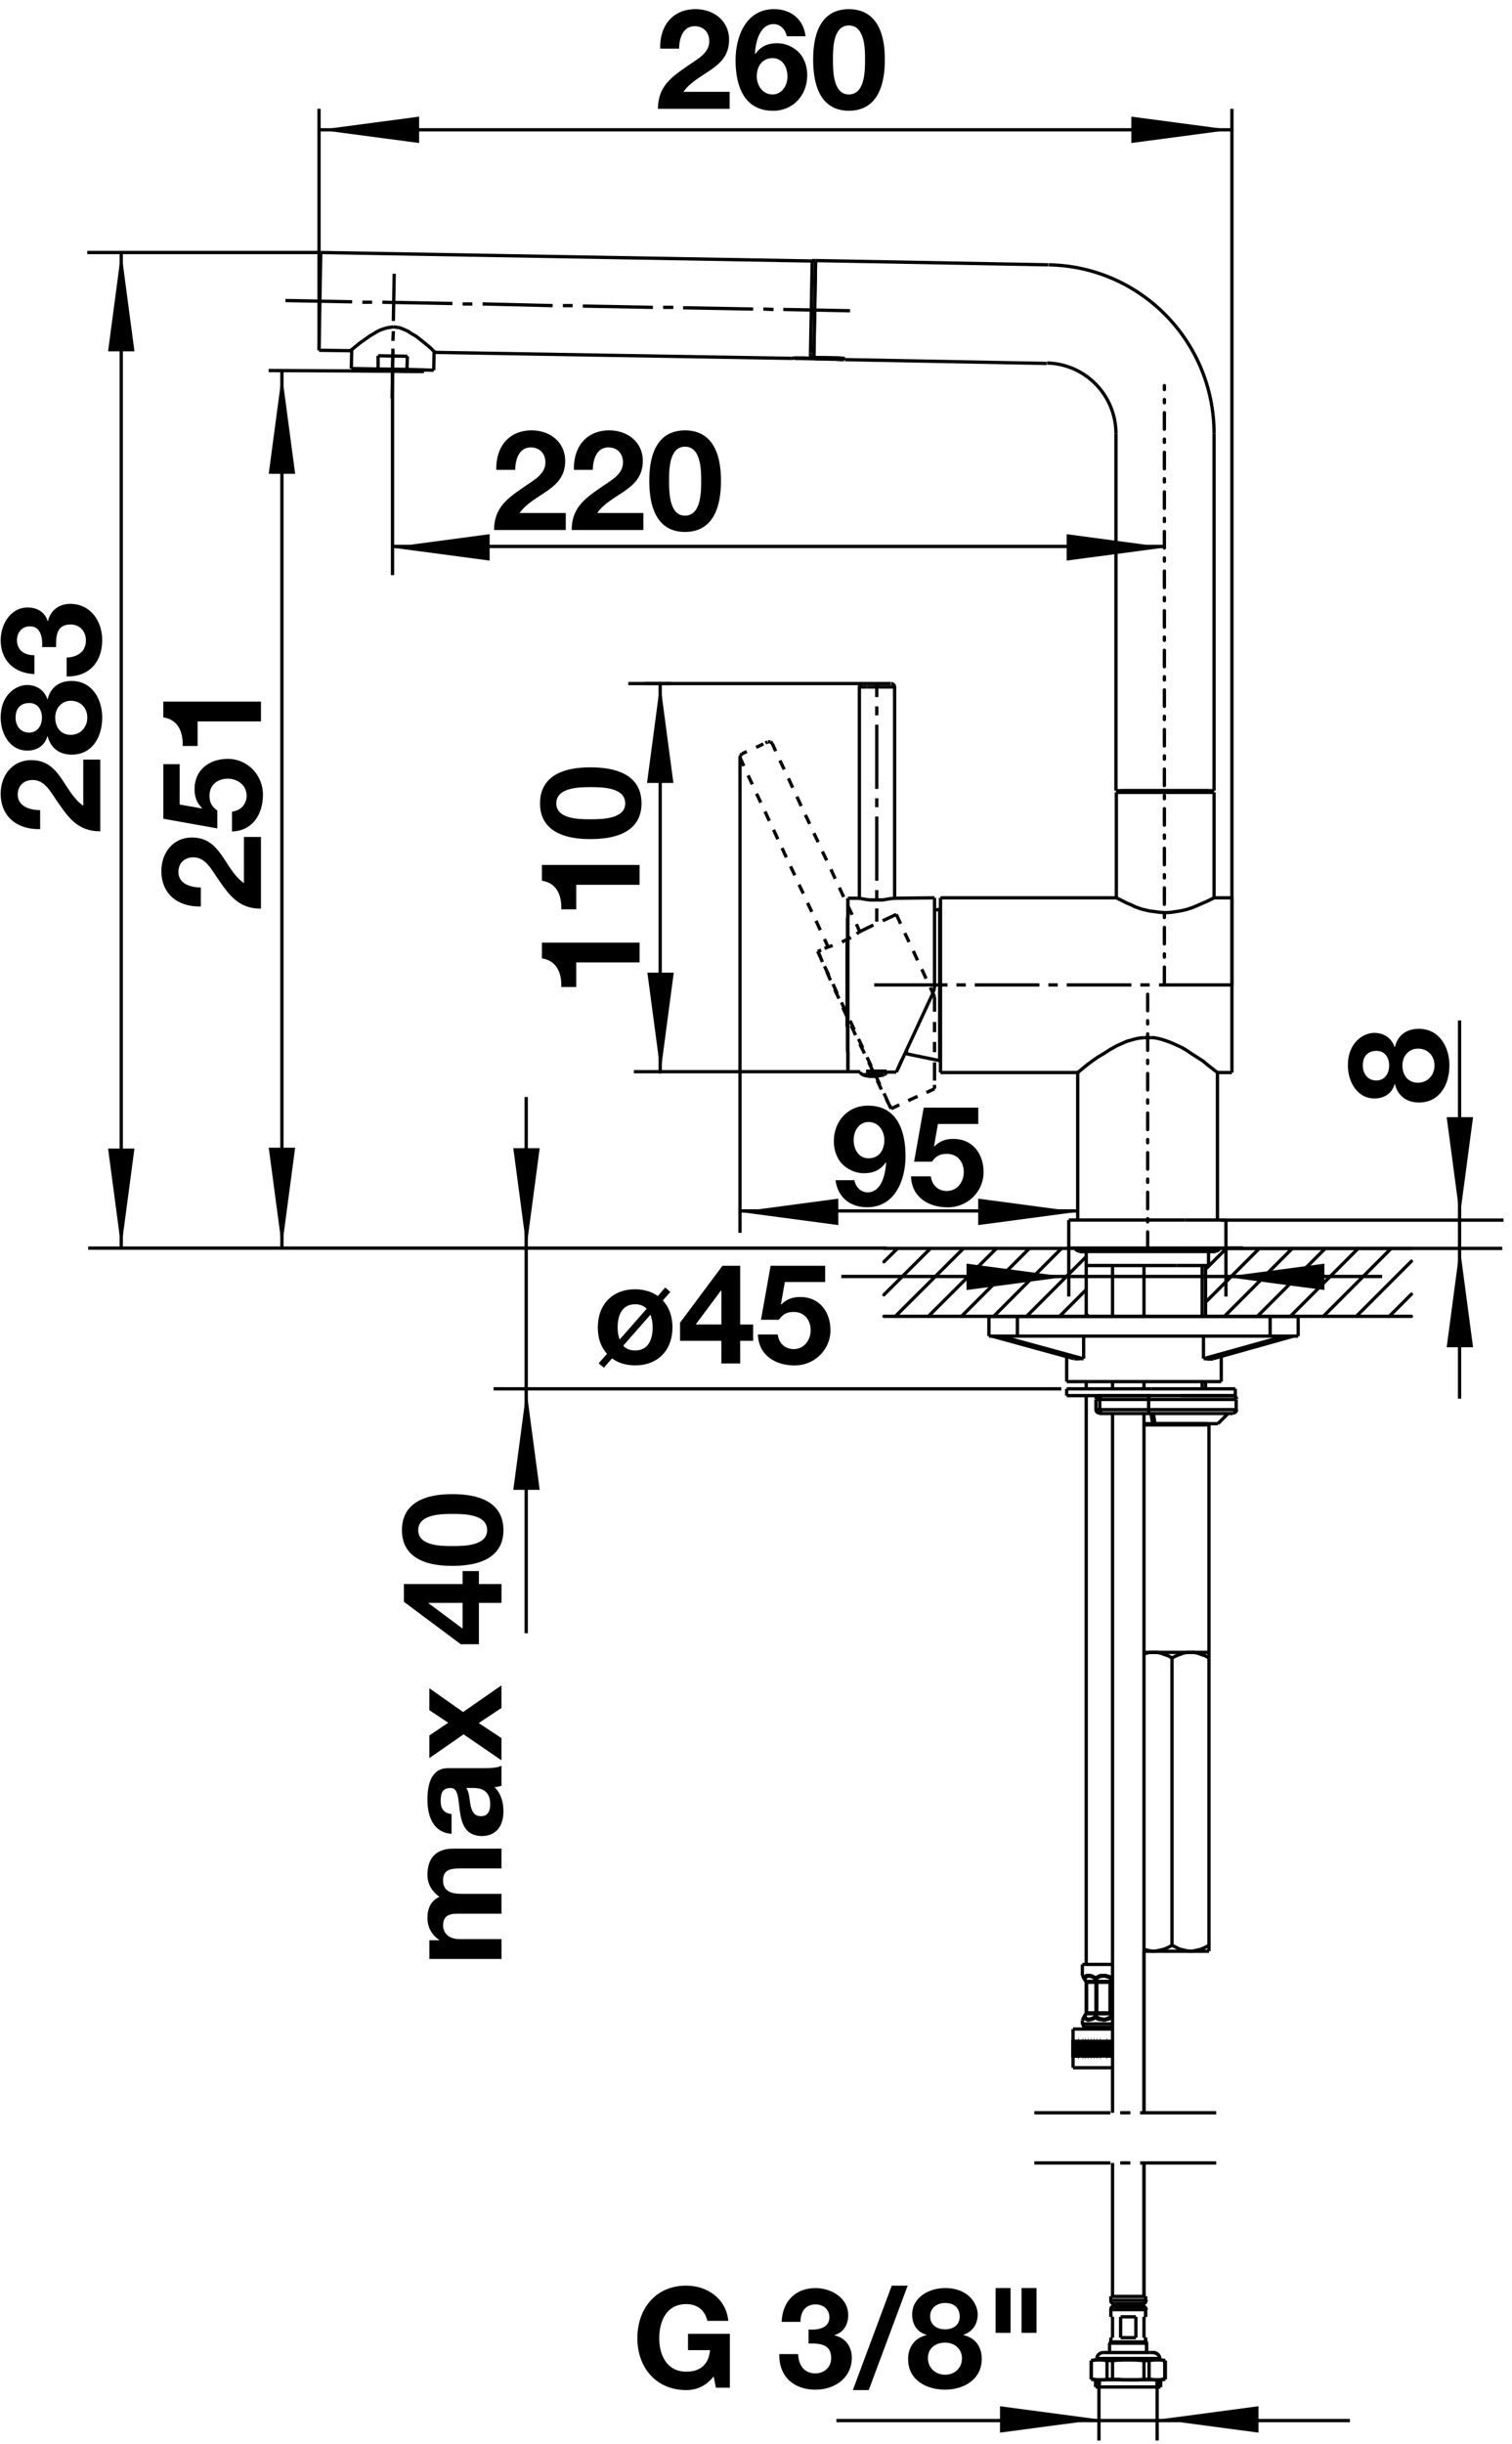 <?xml version="1.0" encoding="utf-8"?>
<!-- Generator: Adobe Illustrator 15.0.0, SVG Export Plug-In  -->
<!DOCTYPE svg PUBLIC "-//W3C//DTD SVG 1.1//EN" "http://www.w3.org/Graphics/SVG/1.1/DTD/svg11.dtd">
<svg version="1.1"
	 xmlns="http://www.w3.org/2000/svg" xmlns:xlink="http://www.w3.org/1999/xlink" xmlns:a="http://ns.adobe.com/AdobeSVGViewerExtensions/3.0/"
	 x="0px" y="0px" width="65px" height="105px" viewBox="-0.029 -0.393 65 105" enable-background="new -0.029 -0.393 65 105"
	 xml:space="preserve">
<defs>
</defs>
<line fill="none" stroke="#000000" stroke-width="0.142" stroke-miterlimit="2" x1="46.776" y1="56.163" x2="46.667" y2="56.053"/>
<line fill="none" stroke="#000000" stroke-width="0.142" stroke-miterlimit="2" x1="47.214" y1="101.963" x2="47.214" y2="104.446"/>
<line fill="none" stroke="#000000" stroke-width="0.142" stroke-miterlimit="2" x1="49.715" y1="101.963" x2="49.715" y2="104.446"/>
<line fill="none" stroke="#000000" stroke-width="0.142" stroke-miterlimit="2" x1="52.674" y1="53.223" x2="53.405" y2="53.223"/>
<line fill="none" stroke="#000000" stroke-width="0.142" stroke-miterlimit="2" x1="21.188" y1="59.267" x2="45.596" y2="59.267"/>
<line fill="none" stroke="#000000" stroke-width="0.142" stroke-miterlimit="2" x1="52.674" y1="53.223" x2="53.405" y2="53.223"/>
<line fill="none" stroke="#000000" stroke-width="0.142" stroke-miterlimit="2" x1="45.917" y1="53.223" x2="45.917" y2="55.304"/>
<line fill="none" stroke="#000000" stroke-width="0.142" stroke-miterlimit="2" x1="52.674" y1="53.223" x2="52.674" y2="55.304"/>
<line fill="none" stroke="#000000" stroke-width="0.142" stroke-miterlimit="2" x1="31.783" y1="32.13" x2="31.783" y2="52.566"/>
<line fill="none" stroke="#000000" stroke-width="0.142" stroke-miterlimit="2" x1="38.084" y1="53.223" x2="3.762" y2="53.223"/>
<line fill="none" stroke="#000000" stroke-width="0.142" stroke-miterlimit="2" x1="16.845" y1="15.549" x2="11.521" y2="15.524"/>
<line fill="none" stroke="#000000" stroke-width="0.142" stroke-miterlimit="2" x1="13.638" y1="10.454" x2="3.721" y2="10.454"/>
<line fill="none" stroke="#000000" stroke-width="0.142" stroke-miterlimit="2" x1="13.686" y1="14.654" x2="13.686" y2="4.281"/>
<line fill="none" stroke="#000000" stroke-width="0.142" stroke-miterlimit="2" x1="52.93" y1="41.918" x2="52.93" y2="4.281"/>
<line fill="none" stroke="#000000" stroke-width="0.142" stroke-miterlimit="2" x1="52.93" y1="38.175" x2="52.93" y2="45.681"/>
<line fill="none" stroke="#000000" stroke-width="0.142" stroke-miterlimit="2" x1="40.402" y1="38.175" x2="40.402" y2="45.681"/>
<line fill="none" stroke="#000000" stroke-width="0.142" stroke-miterlimit="2" x1="52.93" y1="45.681" x2="52.309" y2="45.681"/>
<line fill="none" stroke="#000000" stroke-width="0.142" stroke-miterlimit="2" x1="52.93" y1="38.175" x2="52.163" y2="38.175"/>
<line fill="none" stroke="#000000" stroke-width="0.142" stroke-miterlimit="2" x1="47.962" y1="38.175" x2="40.402" y2="38.175"/>
<line fill="none" stroke="#000000" stroke-width="0.142" stroke-miterlimit="2" x1="46.301" y1="45.681" x2="40.402" y2="45.681"/>
<line fill="none" stroke="#000000" stroke-width="0.142" stroke-miterlimit="2" x1="38.741" y1="45.133" x2="38.558" y2="45.553"/>
<line fill="none" stroke="#000000" stroke-width="0.142" stroke-miterlimit="2" x1="40.037" y1="42.357" x2="40.146" y2="42.064"/>
<line fill="none" stroke="#000000" stroke-width="0.142" stroke-miterlimit="2" x1="40.146" y1="42.064" x2="40.146" y2="38.631"/>
<line fill="none" stroke="#000000" stroke-width="0.142" stroke-miterlimit="2" x1="40.146" y1="38.631" x2="40.146" y2="38.175"/>
<line fill="none" stroke="#000000" stroke-width="0.142" stroke-miterlimit="2" x1="40.037" y1="42.357" x2="38.503" y2="45.662"/>
<line fill="none" stroke="#000000" stroke-width="0.142" stroke-miterlimit="2" x1="36.421" y1="38.65" x2="36.421" y2="38.193"/>
<line fill="none" stroke="#000000" stroke-width="0.142" stroke-miterlimit="2" x1="36.421" y1="45.644" x2="36.421" y2="38.65"/>
<polyline fill="none" stroke="#000000" stroke-width="0.142" stroke-miterlimit="2" points="37.7,45.625 37.59,45.625 37.48,45.607 
	37.371,45.625 37.28,45.625 "/>
<line fill="none" stroke="#000000" stroke-width="0.142" stroke-miterlimit="2" x1="36.896" y1="38.193" x2="36.987" y2="38.211"/>
<polyline fill="none" stroke="#000000" stroke-width="0.142" stroke-miterlimit="2" points="36.987,38.211 37.115,38.229 
	37.207,38.248 37.389,38.266 37.919,38.266 38.138,38.229 38.248,38.211 38.43,38.193 "/>
<polyline fill="none" stroke="#000000" stroke-width="0.142" stroke-miterlimit="2" points="36.421,38.193 36.421,38.96 
	36.403,39.07 36.403,40.038 36.385,40.147 36.385,41.918 "/>
<polyline fill="none" stroke="#000000" stroke-width="0.142" stroke-miterlimit="2" points="36.385,41.918 36.385,43.653 
	36.403,43.763 36.403,44.731 36.421,44.84 36.421,45.644 "/>
<line fill="none" stroke="#000000" stroke-width="0.142" stroke-miterlimit="2" x1="36.421" y1="45.644" x2="36.951" y2="45.644"/>
<line fill="none" stroke="#000000" stroke-width="0.142" stroke-miterlimit="2" x1="38.083" y1="45.662" x2="38.503" y2="45.662"/>
<line fill="none" stroke="#000000" stroke-width="0.142" stroke-miterlimit="2" x1="36.421" y1="38.193" x2="36.896" y2="38.193"/>
<line fill="none" stroke="#000000" stroke-width="0.142" stroke-miterlimit="2" x1="38.43" y1="38.193" x2="40.146" y2="38.175"/>
<line fill="none" stroke="#000000" stroke-width="0.142" stroke-miterlimit="2" x1="37.243" y1="29.117" x2="38.43" y2="29.117"/>
<line fill="none" stroke="#000000" stroke-width="0.142" stroke-miterlimit="2" x1="36.915" y1="29.117" x2="37.243" y2="29.117"/>
<line fill="none" stroke="#000000" stroke-width="0.142" stroke-miterlimit="2" x1="37.334" y1="28.971" x2="38.266" y2="28.971"/>
<line fill="none" stroke="#000000" stroke-width="0.142" stroke-miterlimit="2" x1="37.061" y1="28.971" x2="37.334" y2="28.971"/>
<line fill="none" stroke="#000000" stroke-width="0.142" stroke-miterlimit="2" x1="38.43" y1="29.117" x2="38.43" y2="38.193"/>
<line fill="none" stroke="#000000" stroke-width="0.142" stroke-miterlimit="2" x1="36.915" y1="29.117" x2="36.915" y2="38.193"/>
<path fill="none" stroke="#000000" stroke-width="0.142" stroke-miterlimit="2" d="M38.284,28.971c0.073,0,0.146,0.073,0.146,0.146"
	/>
<path fill="none" stroke="#000000" stroke-width="0.142" stroke-miterlimit="2" d="M36.915,29.117L36.915,29.117
	c0-0.073,0.073-0.146,0.146-0.146"/>
<line fill="none" stroke="#000000" stroke-width="0.142" stroke-miterlimit="2" x1="37.462" y1="45.625" x2="37.462" y2="45.607"/>
<line fill="none" stroke="#000000" stroke-width="0.142" stroke-miterlimit="2" x1="37.261" y1="45.771" x2="37.974" y2="45.771"/>
<line fill="none" stroke="#000000" stroke-width="0.142" stroke-miterlimit="2" x1="37.061" y1="45.771" x2="37.261" y2="45.771"/>
<line fill="none" stroke="#000000" stroke-width="0.142" stroke-miterlimit="2" x1="37.207" y1="45.625" x2="38.083" y2="45.625"/>
<line fill="none" stroke="#000000" stroke-width="0.142" stroke-miterlimit="2" x1="37.572" y1="45.625" x2="37.572" y2="45.607"/>
<line fill="none" stroke="#000000" stroke-width="0.142" stroke-miterlimit="2" x1="37.207" y1="45.625" x2="38.083" y2="45.625"/>
<line fill="none" stroke="#000000" stroke-width="0.142" stroke-miterlimit="2" x1="37.444" y1="45.625" x2="37.444" y2="45.607"/>
<polyline fill="none" stroke="#000000" stroke-width="0.142" stroke-miterlimit="2" points="37.517,45.845 37.626,45.845 
	37.736,45.827 37.828,45.808 37.937,45.79 37.974,45.771 "/>
<polyline fill="none" stroke="#000000" stroke-width="0.142" stroke-miterlimit="2" points="37.061,45.771 37.152,45.808 
	37.261,45.827 37.371,45.845 37.517,45.845 "/>
<path fill="none" stroke="#000000" stroke-width="0.142" stroke-miterlimit="2" d="M38.083,45.644c0,0.055-0.055,0.109-0.091,0.127"
	/>
<path fill="none" stroke="#000000" stroke-width="0.142" stroke-miterlimit="2" d="M37.061,45.771
	c-0.055-0.018-0.11-0.073-0.11-0.127"/>
<line fill="none" stroke="#000000" stroke-width="0.142" stroke-miterlimit="2" x1="50.556" y1="53.971" x2="46.684" y2="53.971"/>
<line fill="none" stroke="#000000" stroke-width="0.142" stroke-miterlimit="2" x1="51.925" y1="53.971" x2="50.556" y2="53.971"/>
<line fill="none" stroke="#000000" stroke-width="0.142" stroke-miterlimit="2" x1="50.921" y1="53.223" x2="45.917" y2="53.223"/>
<line fill="none" stroke="#000000" stroke-width="0.142" stroke-miterlimit="2" x1="52.674" y1="53.223" x2="50.921" y2="53.223"/>
<line fill="none" stroke="#000000" stroke-width="0.142" stroke-miterlimit="2" x1="52.674" y1="52.017" x2="50.921" y2="52.017"/>
<line fill="none" stroke="#000000" stroke-width="0.142" stroke-miterlimit="2" x1="50.921" y1="52.017" x2="45.917" y2="52.017"/>
<polyline fill="none" stroke="#000000" stroke-width="0.142" stroke-miterlimit="2" points="49.15,44.183 48.949,44.201 
	48.766,44.238 48.583,44.292 48.437,44.329 48.31,44.384 48.145,44.457 47.981,44.53 47.689,44.694 47.433,44.859 47.159,45.023 
	46.921,45.188 46.703,45.352 46.301,45.681 "/>
<polyline fill="none" stroke="#000000" stroke-width="0.142" stroke-miterlimit="2" points="49.46,44.183 49.57,44.183 
	49.679,44.201 49.917,44.256 50.136,44.329 50.282,44.384 50.41,44.438 50.574,44.512 50.739,44.585 "/>
<line fill="none" stroke="#000000" stroke-width="0.142" stroke-miterlimit="2" x1="49.46" y1="44.183" x2="49.15" y2="44.183"/>
<polyline fill="none" stroke="#000000" stroke-width="0.142" stroke-miterlimit="2" points="50.739,44.585 50.958,44.712 
	51.176,44.859 51.432,45.023 51.688,45.188 51.907,45.37 52.309,45.681 "/>
<line fill="none" stroke="#000000" stroke-width="0.142" stroke-miterlimit="2" x1="51.925" y1="53.971" x2="51.925" y2="53.369"/>
<line fill="none" stroke="#000000" stroke-width="0.142" stroke-miterlimit="2" x1="52.674" y1="53.223" x2="52.674" y2="52.017"/>
<line fill="none" stroke="#000000" stroke-width="0.142" stroke-miterlimit="2" x1="45.917" y1="53.223" x2="45.917" y2="52.017"/>
<line fill="none" stroke="#000000" stroke-width="0.142" stroke-miterlimit="2" x1="46.301" y1="52.017" x2="46.301" y2="45.681"/>
<line fill="none" stroke="#000000" stroke-width="0.142" stroke-miterlimit="2" x1="52.309" y1="52.017" x2="52.309" y2="45.681"/>
<line fill="none" stroke="#000000" stroke-width="0.142" stroke-miterlimit="2" x1="51.797" y1="53.971" x2="51.797" y2="56.163"/>
<line fill="none" stroke="#000000" stroke-width="0.142" stroke-miterlimit="2" x1="51.797" y1="58.957" x2="51.797" y2="59.267"/>
<line fill="none" stroke="#000000" stroke-width="0.142" stroke-miterlimit="2" x1="51.652" y1="53.971" x2="51.652" y2="56.163"/>
<line fill="none" stroke="#000000" stroke-width="0.142" stroke-miterlimit="2" x1="51.652" y1="58.957" x2="51.652" y2="59.267"/>
<polyline fill="none" stroke="#000000" stroke-width="0.142" stroke-miterlimit="2" points="52.163,38.175 51.907,38.303 
	51.615,38.431 51.451,38.503 51.232,38.595 51.012,38.668 50.793,38.723 50.574,38.759 50.336,38.796 50.081,38.814 49.807,38.796 
	49.551,38.759 49.387,38.741 49.241,38.705 49.077,38.668 48.913,38.613 48.766,38.559 48.62,38.485 48.437,38.412 48.145,38.266 
	47.962,38.175 "/>
<line fill="none" stroke="#000000" stroke-width="0.142" stroke-miterlimit="2" x1="47.962" y1="33.646" x2="47.962" y2="38.175"/>
<line fill="none" stroke="#000000" stroke-width="0.142" stroke-miterlimit="2" x1="52.163" y1="33.646" x2="47.962" y2="33.646"/>
<line fill="none" stroke="#000000" stroke-width="0.142" stroke-miterlimit="2" x1="52.163" y1="33.646" x2="52.163" y2="38.175"/>
<line fill="none" stroke="#000000" stroke-width="0.142" stroke-miterlimit="2" x1="47.945" y1="33.573" x2="47.945" y2="18.233"/>
<line fill="none" stroke="#000000" stroke-width="0.142" stroke-miterlimit="2" x1="52.163" y1="33.573" x2="52.163" y2="18.233"/>
<line fill="none" stroke="#000000" stroke-width="0.142" stroke-miterlimit="2" x1="47.945" y1="33.573" x2="52.163" y2="33.573"/>
<path fill="none" stroke="#000000" stroke-width="0.142" stroke-miterlimit="2" d="M44.986,15.202
	c1.644,0.037,2.959,1.388,2.959,3.032"/>
<path fill="none" stroke="#000000" stroke-width="0.142" stroke-miterlimit="2" d="M45.059,10.983
	c3.944,0.073,7.104,3.287,7.104,7.25"/>
<line fill="none" stroke="#000000" stroke-width="0.142" stroke-miterlimit="2" x1="36.293" y1="15.056" x2="36.293" y2="15.001"/>
<line fill="none" stroke="#000000" stroke-width="0.142" stroke-miterlimit="2" x1="34.96" y1="14.946" x2="35.033" y2="14.964"/>
<line fill="none" stroke="#000000" stroke-width="0.142" stroke-miterlimit="2" x1="34.96" y1="14.946" x2="35.033" y2="10.801"/>
<line fill="none" stroke="#000000" stroke-width="0.142" stroke-miterlimit="2" x1="45.041" y1="10.983" x2="35.033" y2="10.801"/>
<line fill="none" stroke="#000000" stroke-width="0.142" stroke-miterlimit="2" x1="44.968" y1="15.22" x2="36.293" y2="15.056"/>
<line fill="none" stroke="#000000" stroke-width="0.142" stroke-miterlimit="2" x1="35.033" y1="14.964" x2="36.293" y2="15.001"/>
<line fill="none" stroke="#000000" stroke-width="0.142" stroke-miterlimit="2" x1="50.063" y1="33.573" x2="48.164" y2="33.573"/>
<line fill="none" stroke="#000000" stroke-width="0.142" stroke-miterlimit="2" x1="51.944" y1="33.573" x2="50.063" y2="33.573"/>
<line fill="none" stroke="#000000" stroke-width="0.142" stroke-miterlimit="2" x1="48.164" y1="33.646" x2="48.164" y2="33.573"/>
<line fill="none" stroke="#000000" stroke-width="0.142" stroke-miterlimit="2" x1="51.944" y1="33.646" x2="51.944" y2="33.573"/>
<polyline fill="none" stroke="#000000" stroke-width="0.142" stroke-miterlimit="2" points="36.02,15.056 35.91,15.038 35.8,15.038 
	35.709,15.019 "/>
<line fill="none" stroke="#000000" stroke-width="0.142" stroke-miterlimit="2" x1="34.96" y1="14.782" x2="34.96" y2="14.964"/>
<line fill="none" stroke="#000000" stroke-width="0.142" stroke-miterlimit="2" x1="35.033" y1="10.801" x2="34.96" y2="14.782"/>
<line fill="none" stroke="#000000" stroke-width="0.142" stroke-miterlimit="2" x1="34.887" y1="10.801" x2="34.814" y2="14.782"/>
<line fill="none" stroke="#000000" stroke-width="0.142" stroke-miterlimit="2" x1="34.96" y1="14.964" x2="36.093" y2="14.982"/>
<line fill="none" stroke="#000000" stroke-width="0.142" stroke-miterlimit="2" x1="36.257" y1="15.019" x2="36.257" y2="15.056"/>
<line fill="none" stroke="#000000" stroke-width="0.142" stroke-miterlimit="2" x1="36.257" y1="15.019" x2="36.257" y2="15.001"/>
<polyline fill="none" stroke="#000000" stroke-width="0.142" stroke-miterlimit="2" points="36.093,14.982 36.202,15.019 
	36.257,15.019 "/>
<line fill="none" stroke="#000000" stroke-width="0.142" stroke-miterlimit="2" x1="35.033" y1="15.019" x2="35.709" y2="15.019"/>
<line fill="none" stroke="#000000" stroke-width="0.142" stroke-miterlimit="2" x1="34.814" y1="14.782" x2="34.814" y2="14.964"/>
<polyline fill="none" stroke="#000000" stroke-width="0.142" stroke-miterlimit="2" points="34.814,14.964 34.924,14.982 
	35.033,15.019 "/>
<line fill="none" stroke="#000000" stroke-width="0.142" stroke-miterlimit="2" x1="35.033" y1="10.801" x2="34.887" y2="10.801"/>
<line fill="none" stroke="#000000" stroke-width="0.142" stroke-miterlimit="2" x1="36.257" y1="15.056" x2="36.02" y2="15.056"/>
<line fill="none" stroke="#000000" stroke-width="0.142" stroke-miterlimit="2" x1="49.57" y1="83.428" x2="49.15" y2="83.428"/>
<polyline fill="none" stroke="#000000" stroke-width="0.142" stroke-miterlimit="2" points="49.15,83.354 49.241,83.372 
	49.406,83.409 49.57,83.428 "/>
<line fill="none" stroke="#000000" stroke-width="0.142" stroke-miterlimit="2" x1="51.944" y1="70.589" x2="51.944" y2="70.827"/>
<line fill="none" stroke="#000000" stroke-width="0.142" stroke-miterlimit="2" x1="51.944" y1="83.172" x2="51.944" y2="83.428"/>
<line fill="none" stroke="#000000" stroke-width="0.142" stroke-miterlimit="2" x1="51.944" y1="70.827" x2="51.944" y2="83.172"/>
<line fill="none" stroke="#000000" stroke-width="0.142" stroke-miterlimit="2" x1="51.944" y1="70.589" x2="51.159" y2="70.589"/>
<polyline fill="none" stroke="#000000" stroke-width="0.142" stroke-miterlimit="2" points="51.944,70.827 51.779,70.735 
	51.615,70.681 51.469,70.626 51.304,70.589 51.159,70.589 "/>
<polyline fill="none" stroke="#000000" stroke-width="0.142" stroke-miterlimit="2" points="51.159,70.589 50.994,70.589 
	50.83,70.626 50.683,70.681 50.538,70.735 50.355,70.827 "/>
<polyline fill="none" stroke="#000000" stroke-width="0.142" stroke-miterlimit="2" points="51.159,83.428 51.304,83.409 
	51.469,83.372 51.615,83.336 51.779,83.263 51.944,83.172 "/>
<polyline fill="none" stroke="#000000" stroke-width="0.142" stroke-miterlimit="2" points="50.355,83.172 50.538,83.263 
	50.683,83.336 50.83,83.372 50.994,83.409 51.159,83.428 "/>
<line fill="none" stroke="#000000" stroke-width="0.142" stroke-miterlimit="2" x1="50.355" y1="70.827" x2="50.355" y2="83.172"/>
<line fill="none" stroke="#000000" stroke-width="0.142" stroke-miterlimit="2" x1="51.159" y1="70.589" x2="49.57" y2="70.589"/>
<polyline fill="none" stroke="#000000" stroke-width="0.142" stroke-miterlimit="2" points="50.355,70.827 50.191,70.735 
	50.026,70.681 49.88,70.626 49.715,70.589 49.57,70.589 "/>
<line fill="none" stroke="#000000" stroke-width="0.142" stroke-miterlimit="2" x1="51.159" y1="83.428" x2="49.57" y2="83.428"/>
<polyline fill="none" stroke="#000000" stroke-width="0.142" stroke-miterlimit="2" points="49.57,83.428 49.715,83.409 
	49.88,83.372 50.026,83.336 50.191,83.263 50.355,83.172 "/>
<line fill="none" stroke="#000000" stroke-width="0.142" stroke-miterlimit="2" x1="51.944" y1="83.428" x2="51.159" y2="83.428"/>
<polyline fill="none" stroke="#000000" stroke-width="0.142" stroke-miterlimit="2" points="49.57,70.589 49.406,70.589 
	49.241,70.626 49.15,70.663 "/>
<line fill="none" stroke="#000000" stroke-width="0.142" stroke-miterlimit="2" x1="49.57" y1="70.589" x2="49.15" y2="70.589"/>
<line fill="none" stroke="#000000" stroke-width="0.142" stroke-miterlimit="2" x1="51.944" y1="60.819" x2="49.15" y2="60.819"/>
<line fill="none" stroke="#000000" stroke-width="0.142" stroke-miterlimit="2" x1="51.889" y1="60.765" x2="49.15" y2="60.765"/>
<line fill="none" stroke="#000000" stroke-width="0.142" stroke-miterlimit="2" x1="51.944" y1="70.589" x2="51.944" y2="60.819"/>
<line fill="none" stroke="#000000" stroke-width="0.142" stroke-miterlimit="2" x1="51.889" y1="60.765" x2="51.944" y2="60.819"/>
<line fill="none" stroke="#000000" stroke-width="0.142" stroke-miterlimit="2" x1="47.341" y1="59.56" x2="52.966" y2="59.56"/>
<line fill="none" stroke="#000000" stroke-width="0.142" stroke-miterlimit="2" x1="47.232" y1="59.56" x2="47.341" y2="59.56"/>
<path fill="none" stroke="#000000" stroke-width="0.142" stroke-miterlimit="2" d="M52.966,59.56c0.092,0,0.164,0.073,0.164,0.146"
	/>
<polyline fill="none" stroke="#000000" stroke-width="0.142" stroke-miterlimit="2" points="47.341,59.56 47.287,59.596 
	47.269,59.687 47.25,59.724 "/>
<line fill="none" stroke="#000000" stroke-width="0.142" stroke-miterlimit="2" x1="47.25" y1="59.724" x2="53.113" y2="59.724"/>
<line fill="none" stroke="#000000" stroke-width="0.142" stroke-miterlimit="2" x1="47.086" y1="59.724" x2="47.25" y2="59.724"/>
<line fill="none" stroke="#000000" stroke-width="0.142" stroke-miterlimit="2" x1="49.606" y1="60.765" x2="49.643" y2="60.765"/>
<line fill="none" stroke="#000000" stroke-width="0.142" stroke-miterlimit="2" x1="49.606" y1="60.765" x2="49.606" y2="60.747"/>
<polyline fill="none" stroke="#000000" stroke-width="0.142" stroke-miterlimit="2" points="49.533,60.327 49.57,60.436 
	49.588,60.527 49.606,60.655 49.606,60.747 "/>
<line fill="none" stroke="#000000" stroke-width="0.142" stroke-miterlimit="2" x1="52.328" y1="60.765" x2="49.643" y2="60.765"/>
<line fill="none" stroke="#000000" stroke-width="0.142" stroke-miterlimit="2" x1="53.113" y1="59.724" x2="53.113" y2="60.162"/>
<line fill="none" stroke="#000000" stroke-width="0.142" stroke-miterlimit="2" x1="47.25" y1="59.724" x2="47.25" y2="60.162"/>
<line fill="none" stroke="#000000" stroke-width="0.142" stroke-miterlimit="2" x1="53.113" y1="60.162" x2="47.25" y2="60.162"/>
<line fill="none" stroke="#000000" stroke-width="0.142" stroke-miterlimit="2" x1="47.25" y1="60.162" x2="47.086" y2="60.162"/>
<line fill="none" stroke="#000000" stroke-width="0.142" stroke-miterlimit="2" x1="47.341" y1="60.327" x2="47.232" y2="60.327"/>
<line fill="none" stroke="#000000" stroke-width="0.142" stroke-miterlimit="2" x1="52.966" y1="60.327" x2="47.341" y2="60.327"/>
<polyline fill="none" stroke="#000000" stroke-width="0.142" stroke-miterlimit="2" points="47.25,60.162 47.287,60.271 
	47.324,60.308 47.341,60.327 "/>
<path fill="none" stroke="#000000" stroke-width="0.142" stroke-miterlimit="2" d="M49.606,60.765
	c-0.036-0.018-0.055-0.037-0.073-0.055"/>
<line fill="none" stroke="#000000" stroke-width="0.142" stroke-miterlimit="2" x1="49.515" y1="60.71" x2="49.606" y2="60.747"/>
<path fill="none" stroke="#000000" stroke-width="0.142" stroke-miterlimit="2" d="M49.533,60.71
	c-0.018-0.037-0.036-0.055-0.036-0.091"/>
<path fill="none" stroke="#000000" stroke-width="0.142" stroke-miterlimit="2" d="M47.086,59.706L47.086,59.706
	c0-0.073,0.072-0.146,0.146-0.146"/>
<line fill="none" stroke="#000000" stroke-width="0.142" stroke-miterlimit="2" x1="52.328" y1="60.765" x2="52.765" y2="60.327"/>
<line fill="none" stroke="#000000" stroke-width="0.142" stroke-miterlimit="2" x1="47.086" y1="59.724" x2="47.086" y2="60.162"/>
<path fill="none" stroke="#000000" stroke-width="0.142" stroke-miterlimit="2" d="M47.232,60.308L47.232,60.308
	c-0.073,0-0.146-0.055-0.146-0.146"/>
<polyline fill="none" stroke="#000000" stroke-width="0.142" stroke-miterlimit="2" points="49.497,60.619 49.478,60.491 
	49.46,60.345 49.442,60.327 "/>
<path fill="none" stroke="#000000" stroke-width="0.142" stroke-miterlimit="2" d="M53.13,60.162c0,0.091-0.072,0.146-0.164,0.146"
	/>
<line fill="none" stroke="#000000" stroke-width="0.142" stroke-miterlimit="2" x1="53.076" y1="59.56" x2="50.739" y2="59.56"/>
<line fill="none" stroke="#000000" stroke-width="0.142" stroke-miterlimit="2" x1="53.076" y1="59.267" x2="49.46" y2="59.267"/>
<line fill="none" stroke="#000000" stroke-width="0.142" stroke-miterlimit="2" x1="49.46" y1="59.56" x2="45.826" y2="59.56"/>
<line fill="none" stroke="#000000" stroke-width="0.142" stroke-miterlimit="2" x1="49.46" y1="59.267" x2="45.826" y2="59.267"/>
<line fill="none" stroke="#000000" stroke-width="0.142" stroke-miterlimit="2" x1="53.076" y1="59.56" x2="53.076" y2="59.267"/>
<line fill="none" stroke="#000000" stroke-width="0.142" stroke-miterlimit="2" x1="45.826" y1="59.56" x2="45.826" y2="59.267"/>
<line fill="none" stroke="#000000" stroke-width="0.142" stroke-miterlimit="2" x1="52.217" y1="53.369" x2="51.871" y2="53.369"/>
<line fill="none" stroke="#000000" stroke-width="0.142" stroke-miterlimit="2" x1="51.925" y1="53.369" x2="52.217" y2="53.369"/>
<path fill="none" stroke="#000000" stroke-width="0.142" stroke-miterlimit="2" d="M52.418,53.223
	c-0.036,0.073-0.109,0.128-0.183,0.128c-0.019,0-0.019,0,0,0"/>
<line fill="none" stroke="#000000" stroke-width="0.142" stroke-miterlimit="2" x1="46.374" y1="53.369" x2="46.667" y2="53.369"/>
<line fill="none" stroke="#000000" stroke-width="0.142" stroke-miterlimit="2" x1="51.871" y1="53.369" x2="46.374" y2="53.369"/>
<path fill="none" stroke="#000000" stroke-width="0.142" stroke-miterlimit="2" d="M46.374,53.351L46.374,53.351
	c-0.072,0-0.164-0.055-0.183-0.128"/>
<line fill="none" stroke="#000000" stroke-width="0.142" stroke-miterlimit="2" x1="54.574" y1="56.163" x2="54.574" y2="57.003"/>
<line fill="none" stroke="#000000" stroke-width="0.142" stroke-miterlimit="2" x1="54.574" y1="56.163" x2="43.708" y2="56.163"/>
<line fill="none" stroke="#000000" stroke-width="0.142" stroke-miterlimit="2" x1="43.708" y1="56.163" x2="43.708" y2="57.003"/>
<line fill="none" stroke="#000000" stroke-width="0.142" stroke-miterlimit="2" x1="54.574" y1="57.003" x2="43.708" y2="57.003"/>
<line fill="none" stroke="#000000" stroke-width="0.142" stroke-miterlimit="2" x1="54.574" y1="56.163" x2="55.779" y2="56.163"/>
<line fill="none" stroke="#000000" stroke-width="0.142" stroke-miterlimit="2" x1="54.574" y1="57.003" x2="55.779" y2="57.003"/>
<line fill="none" stroke="#000000" stroke-width="0.142" stroke-miterlimit="2" x1="42.484" y1="56.163" x2="43.708" y2="56.163"/>
<line fill="none" stroke="#000000" stroke-width="0.142" stroke-miterlimit="2" x1="42.484" y1="57.003" x2="43.708" y2="57.003"/>
<line fill="none" stroke="#000000" stroke-width="0.142" stroke-miterlimit="2" x1="52.473" y1="57.879" x2="52.473" y2="58.957"/>
<line fill="none" stroke="#000000" stroke-width="0.142" stroke-miterlimit="2" x1="45.826" y1="57.897" x2="45.826" y2="58.957"/>
<line fill="none" stroke="#000000" stroke-width="0.142" stroke-miterlimit="2" x1="45.826" y1="58.957" x2="52.473" y2="58.957"/>
<line fill="none" stroke="#000000" stroke-width="0.142" stroke-miterlimit="2" x1="52.126" y1="57.971" x2="52.126" y2="57.989"/>
<polyline fill="none" stroke="#000000" stroke-width="0.142" stroke-miterlimit="2" points="51.816,57.971 51.925,57.989 
	52.126,57.989 "/>
<line fill="none" stroke="#000000" stroke-width="0.142" stroke-miterlimit="2" x1="51.707" y1="57.003" x2="51.707" y2="57.971"/>
<line fill="none" stroke="#000000" stroke-width="0.142" stroke-miterlimit="2" x1="46.556" y1="57.003" x2="46.556" y2="57.971"/>
<line fill="none" stroke="#000000" stroke-width="0.142" stroke-miterlimit="2" x1="46.191" y1="57.971" x2="46.374" y2="57.971"/>
<line fill="none" stroke="#000000" stroke-width="0.142" stroke-miterlimit="2" x1="46.136" y1="57.971" x2="42.612" y2="57.003"/>
<line fill="none" stroke="#000000" stroke-width="0.142" stroke-miterlimit="2" x1="46.191" y1="57.971" x2="46.136" y2="57.971"/>
<line fill="none" stroke="#000000" stroke-width="0.142" stroke-miterlimit="2" x1="46.374" y1="57.971" x2="46.191" y2="57.971"/>
<line fill="none" stroke="#000000" stroke-width="0.142" stroke-miterlimit="2" x1="46.52" y1="57.971" x2="46.374" y2="57.971"/>
<line fill="none" stroke="#000000" stroke-width="0.142" stroke-miterlimit="2" x1="46.52" y1="57.971" x2="42.977" y2="57.003"/>
<line fill="none" stroke="#000000" stroke-width="0.142" stroke-miterlimit="2" x1="46.52" y1="57.971" x2="46.556" y2="57.971"/>
<line fill="none" stroke="#000000" stroke-width="0.142" stroke-miterlimit="2" x1="51.724" y1="57.971" x2="51.707" y2="57.971"/>
<line fill="none" stroke="#000000" stroke-width="0.142" stroke-miterlimit="2" x1="51.724" y1="57.971" x2="55.194" y2="57.003"/>
<line fill="none" stroke="#000000" stroke-width="0.142" stroke-miterlimit="2" x1="51.724" y1="57.971" x2="51.816" y2="57.971"/>
<line fill="none" stroke="#000000" stroke-width="0.142" stroke-miterlimit="2" x1="51.816" y1="57.971" x2="52.108" y2="57.971"/>
<line fill="none" stroke="#000000" stroke-width="0.142" stroke-miterlimit="2" x1="52.108" y1="57.971" x2="52.126" y2="57.971"/>
<line fill="none" stroke="#000000" stroke-width="0.142" stroke-miterlimit="2" x1="52.126" y1="57.971" x2="55.578" y2="57.003"/>
<line fill="none" stroke="#000000" stroke-width="0.142" stroke-miterlimit="2" x1="52.108" y1="57.971" x2="52.126" y2="57.989"/>
<line fill="none" stroke="#000000" stroke-width="0.142" stroke-miterlimit="2" x1="55.779" y1="56.163" x2="55.779" y2="57.003"/>
<line fill="none" stroke="#000000" stroke-width="0.142" stroke-miterlimit="2" x1="42.484" y1="56.163" x2="42.484" y2="57.003"/>
<line fill="none" stroke="#000000" stroke-width="0.142" stroke-miterlimit="2" x1="49.862" y1="101.835" x2="49.862" y2="102.146"/>
<line fill="none" stroke="#000000" stroke-width="0.142" stroke-miterlimit="2" x1="47.068" y1="101.835" x2="46.885" y2="101.816"/>
<line fill="none" stroke="#000000" stroke-width="0.142" stroke-miterlimit="2" x1="49.862" y1="101.835" x2="50.063" y2="101.816"/>
<line fill="none" stroke="#000000" stroke-width="0.142" stroke-miterlimit="2" x1="50.063" y1="101.014" x2="50.063" y2="101.816"/>
<path fill="none" stroke="#000000" stroke-width="0.142" stroke-miterlimit="2" d="M49.533,100.666c0.146,0,0.274,0.092,0.293,0.237
	"/>
<line fill="none" stroke="#000000" stroke-width="0.142" stroke-miterlimit="2" x1="49.15" y1="98.256" x2="49.15" y2="92.521"/>
<line fill="none" stroke="#000000" stroke-width="0.142" stroke-miterlimit="2" x1="49.15" y1="90.367" x2="49.15" y2="83.428"/>
<line fill="none" stroke="#000000" stroke-width="0.142" stroke-miterlimit="2" x1="49.223" y1="98.42" x2="49.223" y2="98.256"/>
<path fill="none" stroke="#000000" stroke-width="0.142" stroke-miterlimit="2" d="M49.241,98.42c0,0.055-0.036,0.109-0.091,0.146"
	/>
<path fill="none" stroke="#000000" stroke-width="0.142" stroke-miterlimit="2" d="M47.798,98.548
	c-0.055-0.019-0.073-0.073-0.073-0.128"/>
<path fill="none" stroke="#000000" stroke-width="0.142" stroke-miterlimit="2" d="M49.15,98.694
	c0.055,0.018,0.091,0.073,0.091,0.128"/>
<line fill="none" stroke="#000000" stroke-width="0.142" stroke-miterlimit="2" x1="49.223" y1="100.21" x2="49.223" y2="100.027"/>
<line fill="none" stroke="#000000" stroke-width="0.142" stroke-miterlimit="2" x1="49.223" y1="99.132" x2="49.223" y2="98.822"/>
<path fill="none" stroke="#000000" stroke-width="0.142" stroke-miterlimit="2" d="M49.223,100.21c0.036,0,0.036,0.036,0.036,0.055"
	/>
<line fill="none" stroke="#000000" stroke-width="0.142" stroke-miterlimit="2" x1="49.259" y1="100.666" x2="49.259" y2="100.265"/>
<line fill="none" stroke="#000000" stroke-width="0.142" stroke-miterlimit="2" x1="47.068" y1="101.835" x2="49.698" y2="101.835"/>
<line fill="none" stroke="#000000" stroke-width="0.142" stroke-miterlimit="2" x1="47.068" y1="102.146" x2="49.698" y2="102.146"/>
<line fill="none" stroke="#000000" stroke-width="0.142" stroke-miterlimit="2" x1="49.698" y1="101.835" x2="49.862" y2="101.835"/>
<line fill="none" stroke="#000000" stroke-width="0.142" stroke-miterlimit="2" x1="49.698" y1="102.146" x2="49.862" y2="102.146"/>
<polyline fill="none" stroke="#000000" stroke-width="0.142" stroke-miterlimit="2" points="46.885,101.816 47.013,101.816 
	47.141,101.835 47.415,101.835 47.561,101.816 "/>
<line fill="none" stroke="#000000" stroke-width="0.142" stroke-miterlimit="2" x1="47.561" y1="101.816" x2="47.798" y2="101.816"/>
<polyline fill="none" stroke="#000000" stroke-width="0.142" stroke-miterlimit="2" points="47.798,101.816 48.054,101.816 
	48.292,101.835 48.858,101.835 49.15,101.816 "/>
<line fill="none" stroke="#000000" stroke-width="0.142" stroke-miterlimit="2" x1="49.15" y1="101.816" x2="49.369" y2="101.816"/>
<polyline fill="none" stroke="#000000" stroke-width="0.142" stroke-miterlimit="2" points="49.369,101.816 49.478,101.816 
	49.588,101.835 49.734,101.835 "/>
<polyline fill="none" stroke="#000000" stroke-width="0.142" stroke-miterlimit="2" points="49.734,101.835 49.843,101.835 
	49.935,101.816 50.044,101.816 "/>
<line fill="none" stroke="#000000" stroke-width="0.142" stroke-miterlimit="2" x1="50.044" y1="101.816" x2="50.063" y2="101.816"/>
<line fill="none" stroke="#000000" stroke-width="0.142" stroke-miterlimit="2" x1="49.369" y1="101.014" x2="49.369" y2="101.816"/>
<polyline fill="none" stroke="#000000" stroke-width="0.142" stroke-miterlimit="2" points="49.734,100.977 49.625,100.977 
	49.515,100.995 49.406,100.995 49.369,101.014 "/>
<polyline fill="none" stroke="#000000" stroke-width="0.142" stroke-miterlimit="2" points="50.044,101.014 49.935,100.995 
	49.843,100.977 49.734,100.977 "/>
<line fill="none" stroke="#000000" stroke-width="0.142" stroke-miterlimit="2" x1="50.044" y1="101.014" x2="50.044" y2="101.816"/>
<line fill="none" stroke="#000000" stroke-width="0.142" stroke-miterlimit="2" x1="49.15" y1="101.014" x2="49.15" y2="101.816"/>
<line fill="none" stroke="#000000" stroke-width="0.142" stroke-miterlimit="2" x1="49.15" y1="101.014" x2="49.369" y2="101.014"/>
<line fill="none" stroke="#000000" stroke-width="0.142" stroke-miterlimit="2" x1="47.561" y1="101.014" x2="47.798" y2="101.014"/>
<line fill="none" stroke="#000000" stroke-width="0.142" stroke-miterlimit="2" x1="47.798" y1="101.014" x2="47.798" y2="101.816"/>
<line fill="none" stroke="#000000" stroke-width="0.142" stroke-miterlimit="2" x1="47.561" y1="101.014" x2="47.561" y2="101.816"/>
<line fill="none" stroke="#000000" stroke-width="0.142" stroke-miterlimit="2" x1="46.885" y1="101.014" x2="46.885" y2="101.816"/>
<line fill="none" stroke="#000000" stroke-width="0.142" stroke-miterlimit="2" x1="50.044" y1="101.014" x2="50.063" y2="101.014"/>
<line fill="none" stroke="#000000" stroke-width="0.142" stroke-miterlimit="2" x1="47.049" y1="100.977" x2="49.715" y2="100.977"/>
<polyline fill="none" stroke="#000000" stroke-width="0.142" stroke-miterlimit="2" points="49.15,101.014 48.894,100.995 
	48.62,100.977 48.328,100.977 48.017,100.995 47.798,101.014 "/>
<polyline fill="none" stroke="#000000" stroke-width="0.142" stroke-miterlimit="2" points="47.561,101.014 47.433,100.995 
	47.305,100.977 47.159,100.977 46.995,100.995 46.885,101.014 "/>
<line fill="none" stroke="#000000" stroke-width="0.142" stroke-miterlimit="2" x1="47.123" y1="100.922" x2="49.661" y2="100.922"/>
<line fill="none" stroke="#000000" stroke-width="0.142" stroke-miterlimit="2" x1="47.415" y1="100.666" x2="49.406" y2="100.666"/>
<line fill="none" stroke="#000000" stroke-width="0.142" stroke-miterlimit="2" x1="49.406" y1="100.666" x2="49.533" y2="100.666"/>
<line fill="none" stroke="#000000" stroke-width="0.142" stroke-miterlimit="2" x1="49.661" y1="100.922" x2="49.826" y2="100.922"/>
<line fill="none" stroke="#000000" stroke-width="0.142" stroke-miterlimit="2" x1="48.145" y1="100.027" x2="48.145" y2="99.132"/>
<line fill="none" stroke="#000000" stroke-width="0.142" stroke-miterlimit="2" x1="48.802" y1="100.027" x2="48.802" y2="99.132"/>
<line fill="none" stroke="#000000" stroke-width="0.142" stroke-miterlimit="2" x1="48.802" y1="99.132" x2="48.145" y2="99.132"/>
<line fill="none" stroke="#000000" stroke-width="0.142" stroke-miterlimit="2" x1="49.15" y1="99.132" x2="49.15" y2="100.027"/>
<line fill="none" stroke="#000000" stroke-width="0.142" stroke-miterlimit="2" x1="47.817" y1="98.256" x2="47.725" y2="98.256"/>
<line fill="none" stroke="#000000" stroke-width="0.142" stroke-miterlimit="2" x1="49.223" y1="98.256" x2="47.817" y2="98.256"/>
<line fill="none" stroke="#000000" stroke-width="0.142" stroke-miterlimit="2" x1="49.223" y1="98.42" x2="47.817" y2="98.42"/>
<line fill="none" stroke="#000000" stroke-width="0.142" stroke-miterlimit="2" x1="47.817" y1="98.42" x2="47.725" y2="98.42"/>
<line fill="none" stroke="#000000" stroke-width="0.142" stroke-miterlimit="2" x1="49.15" y1="98.566" x2="47.872" y2="98.566"/>
<line fill="none" stroke="#000000" stroke-width="0.142" stroke-miterlimit="2" x1="47.872" y1="98.566" x2="47.798" y2="98.566"/>
<line fill="none" stroke="#000000" stroke-width="0.142" stroke-miterlimit="2" x1="49.15" y1="98.694" x2="47.872" y2="98.694"/>
<line fill="none" stroke="#000000" stroke-width="0.142" stroke-miterlimit="2" x1="47.872" y1="98.694" x2="47.798" y2="98.694"/>
<line fill="none" stroke="#000000" stroke-width="0.142" stroke-miterlimit="2" x1="49.223" y1="100.027" x2="49.15" y2="100.027"/>
<line fill="none" stroke="#000000" stroke-width="0.142" stroke-miterlimit="2" x1="49.15" y1="99.132" x2="49.223" y2="99.132"/>
<line fill="none" stroke="#000000" stroke-width="0.142" stroke-miterlimit="2" x1="48.802" y1="100.027" x2="48.145" y2="100.027"/>
<line fill="none" stroke="#000000" stroke-width="0.142" stroke-miterlimit="2" x1="49.223" y1="98.822" x2="47.817" y2="98.822"/>
<line fill="none" stroke="#000000" stroke-width="0.142" stroke-miterlimit="2" x1="47.725" y1="99.132" x2="47.798" y2="99.132"/>
<line fill="none" stroke="#000000" stroke-width="0.142" stroke-miterlimit="2" x1="47.798" y1="99.132" x2="47.798" y2="100.027"/>
<line fill="none" stroke="#000000" stroke-width="0.142" stroke-miterlimit="2" x1="47.798" y1="100.027" x2="47.725" y2="100.027"/>
<line fill="none" stroke="#000000" stroke-width="0.142" stroke-miterlimit="2" x1="47.817" y1="98.822" x2="47.725" y2="98.822"/>
<line fill="none" stroke="#000000" stroke-width="0.142" stroke-miterlimit="2" x1="49.223" y1="100.21" x2="47.817" y2="100.21"/>
<line fill="none" stroke="#000000" stroke-width="0.142" stroke-miterlimit="2" x1="47.817" y1="100.21" x2="47.725" y2="100.21"/>
<line fill="none" stroke="#000000" stroke-width="0.142" stroke-miterlimit="2" x1="49.259" y1="100.265" x2="47.78" y2="100.265"/>
<line fill="none" stroke="#000000" stroke-width="0.142" stroke-miterlimit="2" x1="47.78" y1="100.265" x2="47.67" y2="100.265"/>
<line fill="none" stroke="#000000" stroke-width="0.142" stroke-miterlimit="2" x1="49.715" y1="100.977" x2="49.88" y2="100.977"/>
<line fill="none" stroke="#000000" stroke-width="0.142" stroke-miterlimit="2" x1="47.068" y1="101.835" x2="47.068" y2="102.146"/>
<line fill="none" stroke="#000000" stroke-width="0.142" stroke-miterlimit="2" x1="49.862" y1="101.835" x2="49.862" y2="102.146"/>
<line fill="none" stroke="#000000" stroke-width="0.142" stroke-miterlimit="2" x1="47.068" y1="101.835" x2="46.885" y2="101.816"/>
<line fill="none" stroke="#000000" stroke-width="0.142" stroke-miterlimit="2" x1="49.862" y1="101.835" x2="50.063" y2="101.816"/>
<line fill="none" stroke="#000000" stroke-width="0.142" stroke-miterlimit="2" x1="46.885" y1="101.014" x2="46.885" y2="101.816"/>
<line fill="none" stroke="#000000" stroke-width="0.142" stroke-miterlimit="2" x1="50.063" y1="101.014" x2="50.063" y2="101.816"/>
<line fill="none" stroke="#000000" stroke-width="0.142" stroke-miterlimit="2" x1="47.049" y1="100.977" x2="46.885" y2="101.014"/>
<path fill="none" stroke="#000000" stroke-width="0.142" stroke-miterlimit="2" d="M47.123,100.903c0,0.037-0.036,0.073-0.073,0.073
	"/>
<path fill="none" stroke="#000000" stroke-width="0.142" stroke-miterlimit="2" d="M47.123,100.903
	c0.019-0.146,0.146-0.237,0.292-0.237"/>
<path fill="none" stroke="#000000" stroke-width="0.142" stroke-miterlimit="2" d="M49.533,100.666c0.146,0,0.274,0.092,0.293,0.237
	"/>
<line fill="none" stroke="#000000" stroke-width="0.142" stroke-miterlimit="2" x1="47.798" y1="98.256" x2="47.798" y2="92.521"/>
<line fill="none" stroke="#000000" stroke-width="0.142" stroke-miterlimit="2" x1="47.798" y1="90.367" x2="47.798" y2="60.327"/>
<line fill="none" stroke="#000000" stroke-width="0.142" stroke-miterlimit="2" x1="47.798" y1="59.267" x2="47.798" y2="58.957"/>
<line fill="none" stroke="#000000" stroke-width="0.142" stroke-miterlimit="2" x1="47.798" y1="56.163" x2="47.798" y2="53.971"/>
<line fill="none" stroke="#000000" stroke-width="0.142" stroke-miterlimit="2" x1="49.15" y1="98.256" x2="49.15" y2="92.521"/>
<line fill="none" stroke="#000000" stroke-width="0.142" stroke-miterlimit="2" x1="49.15" y1="90.367" x2="49.15" y2="60.327"/>
<line fill="none" stroke="#000000" stroke-width="0.142" stroke-miterlimit="2" x1="49.15" y1="59.267" x2="49.15" y2="58.957"/>
<line fill="none" stroke="#000000" stroke-width="0.142" stroke-miterlimit="2" x1="49.15" y1="56.163" x2="49.15" y2="53.971"/>
<line fill="none" stroke="#000000" stroke-width="0.142" stroke-miterlimit="2" x1="49.223" y1="98.42" x2="49.223" y2="98.256"/>
<line fill="none" stroke="#000000" stroke-width="0.142" stroke-miterlimit="2" x1="47.725" y1="98.42" x2="47.725" y2="98.256"/>
<path fill="none" stroke="#000000" stroke-width="0.142" stroke-miterlimit="2" d="M49.241,98.42c0,0.055-0.036,0.109-0.091,0.146"
	/>
<path fill="none" stroke="#000000" stroke-width="0.142" stroke-miterlimit="2" d="M47.798,98.548
	c-0.055-0.019-0.073-0.073-0.073-0.128"/>
<path fill="none" stroke="#000000" stroke-width="0.142" stroke-miterlimit="2" d="M49.15,98.694
	c-0.019-0.019-0.037-0.055-0.037-0.073s0.019-0.055,0.037-0.073"/>
<path fill="none" stroke="#000000" stroke-width="0.142" stroke-miterlimit="2" d="M47.798,98.548
	c0.019,0.019,0.036,0.055,0.036,0.073s-0.018,0.055-0.036,0.073"/>
<path fill="none" stroke="#000000" stroke-width="0.142" stroke-miterlimit="2" d="M49.15,98.694
	c0.055,0.018,0.091,0.073,0.091,0.128"/>
<path fill="none" stroke="#000000" stroke-width="0.142" stroke-miterlimit="2" d="M47.725,98.822L47.725,98.822
	c0-0.055,0.019-0.11,0.073-0.128"/>
<line fill="none" stroke="#000000" stroke-width="0.142" stroke-miterlimit="2" x1="49.223" y1="100.21" x2="49.223" y2="100.027"/>
<line fill="none" stroke="#000000" stroke-width="0.142" stroke-miterlimit="2" x1="49.223" y1="99.132" x2="49.223" y2="98.822"/>
<line fill="none" stroke="#000000" stroke-width="0.142" stroke-miterlimit="2" x1="47.725" y1="100.21" x2="47.725" y2="100.027"/>
<line fill="none" stroke="#000000" stroke-width="0.142" stroke-miterlimit="2" x1="47.725" y1="99.132" x2="47.725" y2="98.822"/>
<path fill="none" stroke="#000000" stroke-width="0.142" stroke-miterlimit="2" d="M49.223,100.21c0.036,0,0.036,0.036,0.036,0.055"
	/>
<path fill="none" stroke="#000000" stroke-width="0.142" stroke-miterlimit="2" d="M47.689,100.265L47.689,100.265
	c0-0.019,0.018-0.055,0.036-0.055"/>
<line fill="none" stroke="#000000" stroke-width="0.142" stroke-miterlimit="2" x1="49.259" y1="100.666" x2="49.259" y2="100.265"/>
<line fill="none" stroke="#000000" stroke-width="0.142" stroke-miterlimit="2" x1="47.67" y1="100.666" x2="47.67" y2="100.265"/>
<path fill="none" stroke="#000000" stroke-width="0.142" stroke-miterlimit="2" d="M49.898,100.977
	c-0.036,0-0.072-0.036-0.072-0.073"/>
<line fill="none" stroke="#000000" stroke-width="0.142" stroke-miterlimit="2" x1="49.88" y1="100.977" x2="50.063" y2="101.014"/>
<line fill="none" stroke="#000000" stroke-width="0.142" stroke-miterlimit="2" x1="46.667" y1="86.696" x2="47.798" y2="86.696"/>
<line fill="none" stroke="#000000" stroke-width="0.142" stroke-miterlimit="2" x1="46.501" y1="86.55" x2="47.798" y2="86.55"/>
<line fill="none" stroke="#000000" stroke-width="0.142" stroke-miterlimit="2" x1="46.501" y1="83.993" x2="47.798" y2="83.993"/>
<line fill="none" stroke="#000000" stroke-width="0.142" stroke-miterlimit="2" x1="46.52" y1="84.486" x2="46.575" y2="84.614"/>
<path fill="none" stroke="#000000" stroke-width="0.142" stroke-miterlimit="2" d="M46.593,84.596c-0.019,0-0.019,0-0.019-0.018
	c0,0,0,0,0-0.019"/>
<line fill="none" stroke="#000000" stroke-width="0.142" stroke-miterlimit="2" x1="46.501" y1="84.468" x2="46.575" y2="84.56"/>
<polyline fill="none" stroke="#000000" stroke-width="0.142" stroke-miterlimit="2" points="47.068,84.56 47.013,84.541 
	46.958,84.505 46.904,84.486 46.849,84.468 46.684,84.468 46.648,84.486 46.629,84.523 46.593,84.541 46.575,84.56 "/>
<polyline fill="none" stroke="#000000" stroke-width="0.142" stroke-miterlimit="2" points="47.762,84.56 47.689,84.523 
	47.634,84.505 47.561,84.486 47.506,84.468 47.287,84.468 47.232,84.486 47.159,84.523 47.104,84.56 47.068,84.56 "/>
<line fill="none" stroke="#000000" stroke-width="0.142" stroke-miterlimit="2" x1="47.798" y1="84.56" x2="47.762" y2="84.56"/>
<line fill="none" stroke="#000000" stroke-width="0.142" stroke-miterlimit="2" x1="46.575" y1="84.614" x2="46.593" y2="84.614"/>
<line fill="none" stroke="#000000" stroke-width="0.142" stroke-miterlimit="2" x1="46.575" y1="84.56" x2="46.593" y2="84.614"/>
<polyline fill="none" stroke="#000000" stroke-width="0.142" stroke-miterlimit="2" points="47.049,84.614 46.995,84.578 
	46.958,84.541 46.904,84.523 46.849,84.505 46.812,84.505 46.776,84.486 46.739,84.505 46.703,84.505 46.667,84.541 46.629,84.56 
	46.611,84.596 46.593,84.614 "/>
<line fill="none" stroke="#000000" stroke-width="0.142" stroke-miterlimit="2" x1="47.068" y1="84.56" x2="47.049" y2="84.614"/>
<line fill="none" stroke="#000000" stroke-width="0.142" stroke-miterlimit="2" x1="47.049" y1="84.614" x2="47.104" y2="84.614"/>
<line fill="none" stroke="#000000" stroke-width="0.142" stroke-miterlimit="2" x1="47.068" y1="84.56" x2="47.104" y2="84.614"/>
<polyline fill="none" stroke="#000000" stroke-width="0.142" stroke-miterlimit="2" points="47.725,84.614 47.67,84.56 
	47.616,84.541 47.561,84.523 47.488,84.505 47.433,84.486 47.36,84.505 47.305,84.505 47.25,84.523 47.177,84.56 47.123,84.578 
	47.104,84.614 "/>
<line fill="none" stroke="#000000" stroke-width="0.142" stroke-miterlimit="2" x1="47.725" y1="84.614" x2="47.762" y2="84.56"/>
<line fill="none" stroke="#000000" stroke-width="0.142" stroke-miterlimit="2" x1="47.725" y1="84.614" x2="47.78" y2="84.614"/>
<line fill="none" stroke="#000000" stroke-width="0.142" stroke-miterlimit="2" x1="47.78" y1="84.614" x2="47.762" y2="84.56"/>
<line fill="none" stroke="#000000" stroke-width="0.142" stroke-miterlimit="2" x1="47.78" y1="84.614" x2="47.798" y2="84.596"/>
<line fill="none" stroke="#000000" stroke-width="0.142" stroke-miterlimit="2" x1="47.086" y1="84.724" x2="46.667" y2="84.724"/>
<line fill="none" stroke="#000000" stroke-width="0.142" stroke-miterlimit="2" x1="47.049" y1="84.614" x2="47.086" y2="84.724"/>
<line fill="none" stroke="#000000" stroke-width="0.142" stroke-miterlimit="2" x1="46.593" y1="84.614" x2="46.667" y2="84.724"/>
<line fill="none" stroke="#000000" stroke-width="0.142" stroke-miterlimit="2" x1="46.575" y1="84.614" x2="46.611" y2="84.65"/>
<polyline fill="none" stroke="#000000" stroke-width="0.142" stroke-miterlimit="2" points="46.611,84.65 46.648,84.706 
	46.667,84.724 "/>
<line fill="none" stroke="#000000" stroke-width="0.142" stroke-miterlimit="2" x1="47.744" y1="84.724" x2="47.798" y2="84.724"/>
<line fill="none" stroke="#000000" stroke-width="0.142" stroke-miterlimit="2" x1="47.78" y1="84.614" x2="47.744" y2="84.724"/>
<line fill="none" stroke="#000000" stroke-width="0.142" stroke-miterlimit="2" x1="47.707" y1="84.724" x2="47.123" y2="84.724"/>
<line fill="none" stroke="#000000" stroke-width="0.142" stroke-miterlimit="2" x1="47.725" y1="84.614" x2="47.707" y2="84.724"/>
<line fill="none" stroke="#000000" stroke-width="0.142" stroke-miterlimit="2" x1="47.104" y1="84.614" x2="47.123" y2="84.724"/>
<line fill="none" stroke="#000000" stroke-width="0.142" stroke-miterlimit="2" x1="47.762" y1="86.276" x2="47.725" y2="86.239"/>
<polyline fill="none" stroke="#000000" stroke-width="0.142" stroke-miterlimit="2" points="47.104,86.239 47.159,86.276 
	47.214,86.294 47.269,86.331 47.341,86.331 47.397,86.35 47.469,86.35 47.524,86.331 47.58,86.313 47.652,86.276 47.707,86.258 
	47.725,86.239 "/>
<line fill="none" stroke="#000000" stroke-width="0.142" stroke-miterlimit="2" x1="47.104" y1="86.239" x2="47.068" y2="86.276"/>
<polyline fill="none" stroke="#000000" stroke-width="0.142" stroke-miterlimit="2" points="47.068,86.276 47.123,86.313 
	47.196,86.35 47.269,86.367 47.324,86.367 47.397,86.386 47.469,86.386 47.524,86.367 47.597,86.35 47.67,86.331 47.725,86.294 
	47.762,86.276 "/>
<line fill="none" stroke="#000000" stroke-width="0.142" stroke-miterlimit="2" x1="47.762" y1="86.276" x2="47.798" y2="86.294"/>
<polyline fill="none" stroke="#000000" stroke-width="0.142" stroke-miterlimit="2" points="46.575,86.276 46.593,86.313 
	46.629,86.331 46.667,86.35 46.703,86.367 46.739,86.386 46.776,86.386 46.831,86.367 46.867,86.367 46.921,86.35 46.976,86.331 
	47.032,86.294 47.068,86.276 "/>
<line fill="none" stroke="#000000" stroke-width="0.142" stroke-miterlimit="2" x1="46.575" y1="86.276" x2="46.501" y2="86.386"/>
<line fill="none" stroke="#000000" stroke-width="0.142" stroke-miterlimit="2" x1="47.104" y1="86.239" x2="47.049" y2="86.239"/>
<line fill="none" stroke="#000000" stroke-width="0.142" stroke-miterlimit="2" x1="47.049" y1="86.239" x2="47.068" y2="86.276"/>
<polyline fill="none" stroke="#000000" stroke-width="0.142" stroke-miterlimit="2" points="46.593,86.239 46.629,86.276 
	46.648,86.294 46.684,86.313 46.721,86.331 46.757,86.35 46.793,86.35 46.831,86.331 46.885,86.331 46.921,86.313 46.976,86.276 
	47.032,86.258 47.049,86.239 "/>
<path fill="none" stroke="#000000" stroke-width="0.142" stroke-miterlimit="2" d="M46.575,86.276
	c0.019-0.019,0.019-0.037,0.036-0.055"/>
<line fill="none" stroke="#000000" stroke-width="0.142" stroke-miterlimit="2" x1="46.593" y1="86.239" x2="46.575" y2="86.239"/>
<line fill="none" stroke="#000000" stroke-width="0.142" stroke-miterlimit="2" x1="46.575" y1="86.239" x2="46.575" y2="86.276"/>
<line fill="none" stroke="#000000" stroke-width="0.142" stroke-miterlimit="2" x1="46.575" y1="86.239" x2="46.52" y2="86.35"/>
<line fill="none" stroke="#000000" stroke-width="0.142" stroke-miterlimit="2" x1="47.798" y1="86.239" x2="47.78" y2="86.239"/>
<line fill="none" stroke="#000000" stroke-width="0.142" stroke-miterlimit="2" x1="47.762" y1="86.276" x2="47.78" y2="86.239"/>
<line fill="none" stroke="#000000" stroke-width="0.142" stroke-miterlimit="2" x1="47.78" y1="86.239" x2="47.725" y2="86.239"/>
<line fill="none" stroke="#000000" stroke-width="0.142" stroke-miterlimit="2" x1="47.086" y1="86.112" x2="46.667" y2="86.112"/>
<line fill="none" stroke="#000000" stroke-width="0.142" stroke-miterlimit="2" x1="46.667" y1="86.112" x2="46.593" y2="86.239"/>
<line fill="none" stroke="#000000" stroke-width="0.142" stroke-miterlimit="2" x1="47.086" y1="86.112" x2="47.049" y2="86.239"/>
<line fill="none" stroke="#000000" stroke-width="0.142" stroke-miterlimit="2" x1="47.104" y1="86.185" x2="47.104" y2="86.239"/>
<polyline fill="none" stroke="#000000" stroke-width="0.142" stroke-miterlimit="2" points="47.104,86.185 47.086,86.13 
	47.086,86.112 "/>
<line fill="none" stroke="#000000" stroke-width="0.142" stroke-miterlimit="2" x1="46.648" y1="86.112" x2="46.575" y2="86.239"/>
<line fill="none" stroke="#000000" stroke-width="0.142" stroke-miterlimit="2" x1="47.744" y1="86.112" x2="47.798" y2="86.112"/>
<line fill="none" stroke="#000000" stroke-width="0.142" stroke-miterlimit="2" x1="47.744" y1="86.112" x2="47.78" y2="86.239"/>
<line fill="none" stroke="#000000" stroke-width="0.142" stroke-miterlimit="2" x1="47.725" y1="86.185" x2="47.725" y2="86.239"/>
<polyline fill="none" stroke="#000000" stroke-width="0.142" stroke-miterlimit="2" points="47.744,86.112 47.725,86.148 
	47.725,86.185 "/>
<line fill="none" stroke="#000000" stroke-width="0.142" stroke-miterlimit="2" x1="47.744" y1="84.761" x2="47.798" y2="84.761"/>
<line fill="none" stroke="#000000" stroke-width="0.142" stroke-miterlimit="2" x1="47.744" y1="84.724" x2="47.744" y2="84.761"/>
<line fill="none" stroke="#000000" stroke-width="0.142" stroke-miterlimit="2" x1="47.744" y1="86.075" x2="47.798" y2="86.075"/>
<line fill="none" stroke="#000000" stroke-width="0.142" stroke-miterlimit="2" x1="47.744" y1="86.075" x2="47.744" y2="84.761"/>
<line fill="none" stroke="#000000" stroke-width="0.142" stroke-miterlimit="2" x1="47.744" y1="86.075" x2="47.744" y2="86.112"/>
<path fill="none" stroke="#000000" stroke-width="0.142" stroke-miterlimit="2" d="M47.707,86.112c0.019,0,0.019,0,0.019,0
	c0.019,0,0.019,0,0.019,0"/>
<line fill="none" stroke="#000000" stroke-width="0.142" stroke-miterlimit="2" x1="47.689" y1="86.075" x2="47.744" y2="86.075"/>
<path fill="none" stroke="#000000" stroke-width="0.142" stroke-miterlimit="2" d="M47.707,86.112c0-0.019,0-0.019,0-0.037"/>
<line fill="none" stroke="#000000" stroke-width="0.142" stroke-miterlimit="2" x1="47.689" y1="84.761" x2="47.744" y2="84.761"/>
<line fill="none" stroke="#000000" stroke-width="0.142" stroke-miterlimit="2" x1="47.689" y1="86.075" x2="47.689" y2="84.761"/>
<line fill="none" stroke="#000000" stroke-width="0.142" stroke-miterlimit="2" x1="47.725" y1="86.185" x2="47.707" y2="86.112"/>
<line fill="none" stroke="#000000" stroke-width="0.142" stroke-miterlimit="2" x1="47.707" y1="84.724" x2="47.744" y2="84.724"/>
<path fill="none" stroke="#000000" stroke-width="0.142" stroke-miterlimit="2" d="M47.707,84.761L47.707,84.761
	c0-0.019,0-0.037,0-0.037"/>
<line fill="none" stroke="#000000" stroke-width="0.142" stroke-miterlimit="2" x1="47.689" y1="84.761" x2="47.123" y2="84.761"/>
<path fill="none" stroke="#000000" stroke-width="0.142" stroke-miterlimit="2" d="M47.123,84.724c0.019,0,0.019,0.019,0.019,0.037"
	/>
<line fill="none" stroke="#000000" stroke-width="0.142" stroke-miterlimit="2" x1="47.689" y1="86.075" x2="47.123" y2="86.075"/>
<line fill="none" stroke="#000000" stroke-width="0.142" stroke-miterlimit="2" x1="47.123" y1="86.075" x2="47.123" y2="84.761"/>
<line fill="none" stroke="#000000" stroke-width="0.142" stroke-miterlimit="2" x1="47.123" y1="86.112" x2="47.104" y2="86.185"/>
<line fill="none" stroke="#000000" stroke-width="0.142" stroke-miterlimit="2" x1="47.707" y1="86.112" x2="47.123" y2="86.112"/>
<path fill="none" stroke="#000000" stroke-width="0.142" stroke-miterlimit="2" d="M47.141,86.075L47.141,86.075
	c0,0.019,0,0.019-0.019,0.037"/>
<polyline fill="none" stroke="#000000" stroke-width="0.142" stroke-miterlimit="2" points="47.086,86.112 47.104,86.112 
	47.123,86.112 "/>
<line fill="none" stroke="#000000" stroke-width="0.142" stroke-miterlimit="2" x1="47.086" y1="86.075" x2="47.123" y2="86.075"/>
<line fill="none" stroke="#000000" stroke-width="0.142" stroke-miterlimit="2" x1="47.086" y1="86.112" x2="47.086" y2="86.075"/>
<line fill="none" stroke="#000000" stroke-width="0.142" stroke-miterlimit="2" x1="47.086" y1="84.761" x2="47.123" y2="84.761"/>
<line fill="none" stroke="#000000" stroke-width="0.142" stroke-miterlimit="2" x1="47.086" y1="86.075" x2="47.086" y2="84.761"/>
<line fill="none" stroke="#000000" stroke-width="0.142" stroke-miterlimit="2" x1="47.086" y1="84.724" x2="47.123" y2="84.724"/>
<line fill="none" stroke="#000000" stroke-width="0.142" stroke-miterlimit="2" x1="47.086" y1="84.761" x2="47.086" y2="84.724"/>
<line fill="none" stroke="#000000" stroke-width="0.142" stroke-miterlimit="2" x1="46.611" y1="84.65" x2="46.648" y2="84.724"/>
<path fill="none" stroke="#000000" stroke-width="0.142" stroke-miterlimit="2" d="M46.648,84.724c0.019,0,0.019,0.019,0.019,0.037"
	/>
<line fill="none" stroke="#000000" stroke-width="0.142" stroke-miterlimit="2" x1="46.667" y1="86.075" x2="46.667" y2="84.761"/>
<path fill="none" stroke="#000000" stroke-width="0.142" stroke-miterlimit="2" d="M46.667,86.075L46.667,86.075
	c0,0.019,0,0.019-0.019,0.037"/>
<line fill="none" stroke="#000000" stroke-width="0.142" stroke-miterlimit="2" x1="47.086" y1="84.761" x2="46.684" y2="84.761"/>
<path fill="none" stroke="#000000" stroke-width="0.142" stroke-miterlimit="2" d="M46.684,84.724c0,0,0,0.019,0,0.037"/>
<line fill="none" stroke="#000000" stroke-width="0.142" stroke-miterlimit="2" x1="47.086" y1="86.075" x2="46.684" y2="86.075"/>
<line fill="none" stroke="#000000" stroke-width="0.142" stroke-miterlimit="2" x1="46.684" y1="86.075" x2="46.684" y2="84.761"/>
<path fill="none" stroke="#000000" stroke-width="0.142" stroke-miterlimit="2" d="M46.684,86.075L46.684,86.075
	c0,0.019,0,0.019,0,0.037"/>
<line fill="none" stroke="#000000" stroke-width="0.142" stroke-miterlimit="2" x1="46.648" y1="84.724" x2="46.667" y2="84.724"/>
<line fill="none" stroke="#000000" stroke-width="0.142" stroke-miterlimit="2" x1="46.684" y1="84.761" x2="46.667" y2="84.761"/>
<line fill="none" stroke="#000000" stroke-width="0.142" stroke-miterlimit="2" x1="46.684" y1="86.075" x2="46.667" y2="86.075"/>
<line fill="none" stroke="#000000" stroke-width="0.142" stroke-miterlimit="2" x1="46.667" y1="86.112" x2="46.648" y2="86.112"/>
<line fill="none" stroke="#000000" stroke-width="0.142" stroke-miterlimit="2" x1="46.1" y1="88.431" x2="47.798" y2="88.431"/>
<line fill="none" stroke="#000000" stroke-width="0.142" stroke-miterlimit="2" x1="46.1" y1="86.77" x2="47.798" y2="86.77"/>
<line fill="none" stroke="#000000" stroke-width="0.142" stroke-miterlimit="2" x1="46.1" y1="87.993" x2="46.1" y2="87.226"/>
<line fill="none" stroke="#000000" stroke-width="0.142" stroke-miterlimit="2" x1="46.1" y1="87.993" x2="46.1" y2="87.226"/>
<line fill="none" stroke="#000000" stroke-width="0.142" stroke-miterlimit="2" x1="46.1" y1="87.993" x2="46.1" y2="87.226"/>
<line fill="none" stroke="#000000" stroke-width="0.142" stroke-miterlimit="2" x1="46.119" y1="87.993" x2="46.119" y2="87.226"/>
<line fill="none" stroke="#000000" stroke-width="0.142" stroke-miterlimit="2" x1="46.119" y1="87.993" x2="46.119" y2="87.226"/>
<line fill="none" stroke="#000000" stroke-width="0.142" stroke-miterlimit="2" x1="46.155" y1="87.993" x2="46.155" y2="87.226"/>
<line fill="none" stroke="#000000" stroke-width="0.142" stroke-miterlimit="2" x1="46.155" y1="87.993" x2="46.155" y2="87.226"/>
<line fill="none" stroke="#000000" stroke-width="0.142" stroke-miterlimit="2" x1="46.209" y1="87.993" x2="46.209" y2="87.226"/>
<line fill="none" stroke="#000000" stroke-width="0.142" stroke-miterlimit="2" x1="46.209" y1="87.993" x2="46.209" y2="87.226"/>
<line fill="none" stroke="#000000" stroke-width="0.142" stroke-miterlimit="2" x1="46.264" y1="87.993" x2="46.264" y2="87.226"/>
<line fill="none" stroke="#000000" stroke-width="0.142" stroke-miterlimit="2" x1="46.264" y1="87.993" x2="46.264" y2="87.226"/>
<line fill="none" stroke="#000000" stroke-width="0.142" stroke-miterlimit="2" x1="46.337" y1="87.993" x2="46.337" y2="87.226"/>
<line fill="none" stroke="#000000" stroke-width="0.142" stroke-miterlimit="2" x1="46.337" y1="87.226" x2="46.356" y2="87.226"/>
<line fill="none" stroke="#000000" stroke-width="0.142" stroke-miterlimit="2" x1="46.356" y1="87.993" x2="46.356" y2="87.226"/>
<line fill="none" stroke="#000000" stroke-width="0.142" stroke-miterlimit="2" x1="46.356" y1="87.993" x2="46.337" y2="87.993"/>
<line fill="none" stroke="#000000" stroke-width="0.142" stroke-miterlimit="2" x1="46.428" y1="87.993" x2="46.428" y2="87.226"/>
<line fill="none" stroke="#000000" stroke-width="0.142" stroke-miterlimit="2" x1="46.428" y1="87.993" x2="46.428" y2="87.226"/>
<line fill="none" stroke="#000000" stroke-width="0.142" stroke-miterlimit="2" x1="46.52" y1="87.993" x2="46.52" y2="87.226"/>
<line fill="none" stroke="#000000" stroke-width="0.142" stroke-miterlimit="2" x1="46.52" y1="87.226" x2="46.539" y2="87.226"/>
<line fill="none" stroke="#000000" stroke-width="0.142" stroke-miterlimit="2" x1="46.539" y1="87.993" x2="46.539" y2="87.226"/>
<line fill="none" stroke="#000000" stroke-width="0.142" stroke-miterlimit="2" x1="46.539" y1="87.993" x2="46.52" y2="87.993"/>
<line fill="none" stroke="#000000" stroke-width="0.142" stroke-miterlimit="2" x1="46.629" y1="87.993" x2="46.629" y2="87.226"/>
<line fill="none" stroke="#000000" stroke-width="0.142" stroke-miterlimit="2" x1="46.629" y1="87.226" x2="46.648" y2="87.226"/>
<line fill="none" stroke="#000000" stroke-width="0.142" stroke-miterlimit="2" x1="46.648" y1="87.993" x2="46.648" y2="87.226"/>
<line fill="none" stroke="#000000" stroke-width="0.142" stroke-miterlimit="2" x1="46.648" y1="87.993" x2="46.629" y2="87.993"/>
<line fill="none" stroke="#000000" stroke-width="0.142" stroke-miterlimit="2" x1="46.739" y1="87.993" x2="46.739" y2="87.226"/>
<line fill="none" stroke="#000000" stroke-width="0.142" stroke-miterlimit="2" x1="46.739" y1="87.226" x2="46.757" y2="87.226"/>
<line fill="none" stroke="#000000" stroke-width="0.142" stroke-miterlimit="2" x1="46.757" y1="87.993" x2="46.757" y2="87.226"/>
<line fill="none" stroke="#000000" stroke-width="0.142" stroke-miterlimit="2" x1="46.757" y1="87.993" x2="46.739" y2="87.993"/>
<line fill="none" stroke="#000000" stroke-width="0.142" stroke-miterlimit="2" x1="46.867" y1="87.993" x2="46.867" y2="87.226"/>
<line fill="none" stroke="#000000" stroke-width="0.142" stroke-miterlimit="2" x1="46.867" y1="87.226" x2="46.885" y2="87.226"/>
<line fill="none" stroke="#000000" stroke-width="0.142" stroke-miterlimit="2" x1="46.885" y1="87.993" x2="46.885" y2="87.226"/>
<line fill="none" stroke="#000000" stroke-width="0.142" stroke-miterlimit="2" x1="46.885" y1="87.993" x2="46.867" y2="87.993"/>
<line fill="none" stroke="#000000" stroke-width="0.142" stroke-miterlimit="2" x1="46.995" y1="87.993" x2="46.995" y2="87.226"/>
<line fill="none" stroke="#000000" stroke-width="0.142" stroke-miterlimit="2" x1="46.995" y1="87.226" x2="47.013" y2="87.226"/>
<line fill="none" stroke="#000000" stroke-width="0.142" stroke-miterlimit="2" x1="47.013" y1="87.993" x2="47.013" y2="87.226"/>
<line fill="none" stroke="#000000" stroke-width="0.142" stroke-miterlimit="2" x1="47.013" y1="87.993" x2="46.995" y2="87.993"/>
<line fill="none" stroke="#000000" stroke-width="0.142" stroke-miterlimit="2" x1="47.123" y1="87.993" x2="47.123" y2="87.226"/>
<line fill="none" stroke="#000000" stroke-width="0.142" stroke-miterlimit="2" x1="47.123" y1="87.226" x2="47.141" y2="87.226"/>
<line fill="none" stroke="#000000" stroke-width="0.142" stroke-miterlimit="2" x1="47.141" y1="87.993" x2="47.141" y2="87.226"/>
<line fill="none" stroke="#000000" stroke-width="0.142" stroke-miterlimit="2" x1="47.141" y1="87.993" x2="47.123" y2="87.993"/>
<line fill="none" stroke="#000000" stroke-width="0.142" stroke-miterlimit="2" x1="47.269" y1="87.993" x2="47.269" y2="87.226"/>
<line fill="none" stroke="#000000" stroke-width="0.142" stroke-miterlimit="2" x1="47.269" y1="87.226" x2="47.287" y2="87.226"/>
<line fill="none" stroke="#000000" stroke-width="0.142" stroke-miterlimit="2" x1="47.287" y1="87.993" x2="47.287" y2="87.226"/>
<line fill="none" stroke="#000000" stroke-width="0.142" stroke-miterlimit="2" x1="47.287" y1="87.993" x2="47.269" y2="87.993"/>
<line fill="none" stroke="#000000" stroke-width="0.142" stroke-miterlimit="2" x1="47.415" y1="87.993" x2="47.415" y2="87.226"/>
<line fill="none" stroke="#000000" stroke-width="0.142" stroke-miterlimit="2" x1="47.415" y1="87.993" x2="47.415" y2="87.226"/>
<line fill="none" stroke="#000000" stroke-width="0.142" stroke-miterlimit="2" x1="47.542" y1="87.993" x2="47.542" y2="87.226"/>
<line fill="none" stroke="#000000" stroke-width="0.142" stroke-miterlimit="2" x1="47.542" y1="87.226" x2="47.561" y2="87.226"/>
<line fill="none" stroke="#000000" stroke-width="0.142" stroke-miterlimit="2" x1="47.561" y1="87.993" x2="47.561" y2="87.226"/>
<line fill="none" stroke="#000000" stroke-width="0.142" stroke-miterlimit="2" x1="47.561" y1="87.993" x2="47.542" y2="87.993"/>
<line fill="none" stroke="#000000" stroke-width="0.142" stroke-miterlimit="2" x1="47.689" y1="87.993" x2="47.689" y2="87.226"/>
<line fill="none" stroke="#000000" stroke-width="0.142" stroke-miterlimit="2" x1="47.689" y1="87.993" x2="47.689" y2="87.226"/>
<line fill="none" stroke="#000000" stroke-width="0.142" stroke-miterlimit="2" x1="46.539" y1="87.226" x2="46.539" y2="87.993"/>
<line fill="none" stroke="#000000" stroke-width="0.142" stroke-miterlimit="2" x1="46.648" y1="87.226" x2="46.648" y2="87.993"/>
<line fill="none" stroke="#000000" stroke-width="0.142" stroke-miterlimit="2" x1="46.757" y1="87.226" x2="46.757" y2="87.993"/>
<line fill="none" stroke="#000000" stroke-width="0.142" stroke-miterlimit="2" x1="46.885" y1="87.226" x2="46.885" y2="87.993"/>
<line fill="none" stroke="#000000" stroke-width="0.142" stroke-miterlimit="2" x1="46.995" y1="87.226" x2="46.995" y2="87.993"/>
<line fill="none" stroke="#000000" stroke-width="0.142" stroke-miterlimit="2" x1="47.141" y1="87.226" x2="47.141" y2="87.993"/>
<line fill="none" stroke="#000000" stroke-width="0.142" stroke-miterlimit="2" x1="47.269" y1="87.226" x2="47.269" y2="87.993"/>
<line fill="none" stroke="#000000" stroke-width="0.142" stroke-miterlimit="2" x1="47.561" y1="87.226" x2="47.561" y2="87.993"/>
<line fill="none" stroke="#000000" stroke-width="0.142" stroke-miterlimit="2" x1="47.689" y1="87.226" x2="47.689" y2="87.993"/>
<line fill="none" stroke="#000000" stroke-width="0.142" stroke-miterlimit="2" x1="46.667" y1="86.696" x2="46.667" y2="86.77"/>
<path fill="none" stroke="#000000" stroke-width="0.142" stroke-miterlimit="2" d="M46.667,86.696L46.667,86.696
	c-0.092,0-0.146-0.073-0.146-0.146"/>
<line fill="none" stroke="#000000" stroke-width="0.142" stroke-miterlimit="2" x1="46.667" y1="83.993" x2="46.667" y2="59.56"/>
<line fill="none" stroke="#000000" stroke-width="0.142" stroke-miterlimit="2" x1="46.667" y1="59.267" x2="46.667" y2="58.957"/>
<line fill="none" stroke="#000000" stroke-width="0.142" stroke-miterlimit="2" x1="46.667" y1="56.163" x2="46.667" y2="53.369"/>
<path fill="none" stroke="#000000" stroke-width="0.142" stroke-miterlimit="2" d="M46.52,84.486c0,0,0-0.019,0-0.036"/>
<line fill="none" stroke="#000000" stroke-width="0.142" stroke-miterlimit="2" x1="46.501" y1="83.993" x2="46.501" y2="84.468"/>
<line fill="none" stroke="#000000" stroke-width="0.142" stroke-miterlimit="2" x1="46.501" y1="86.386" x2="46.501" y2="86.55"/>
<line fill="none" stroke="#000000" stroke-width="0.142" stroke-miterlimit="2" x1="46.52" y1="86.367" x2="46.52" y2="86.35"/>
<line fill="none" stroke="#000000" stroke-width="0.142" stroke-miterlimit="2" x1="46.1" y1="86.77" x2="46.1" y2="87.226"/>
<line fill="none" stroke="#000000" stroke-width="0.142" stroke-miterlimit="2" x1="46.1" y1="87.993" x2="46.1" y2="88.431"/>
<line fill="none" stroke="#000000" stroke-width="0.142" stroke-miterlimit="2" x1="13.759" y1="10.454" x2="13.722" y2="12.554"/>
<line fill="none" stroke="#000000" stroke-width="0.142" stroke-miterlimit="2" x1="13.722" y1="12.554" x2="13.686" y2="14.654"/>
<polyline fill="none" stroke="#000000" stroke-width="0.142" stroke-miterlimit="2" points="18.671,14.745 18.47,14.544 
	18.16,14.289 17.977,14.143 17.831,14.033 17.667,13.942 17.502,13.832 17.338,13.759 17.247,13.723 17.155,13.686 17.027,13.668 
	16.881,13.649 "/>
<line fill="none" stroke="#000000" stroke-width="0.142" stroke-miterlimit="2" x1="18.634" y1="14.69" x2="18.671" y2="14.745"/>
<line fill="none" stroke="#000000" stroke-width="0.142" stroke-miterlimit="2" x1="15.037" y1="14.672" x2="15.092" y2="14.636"/>
<polyline fill="none" stroke="#000000" stroke-width="0.142" stroke-miterlimit="2" points="16.881,13.649 16.753,13.668 
	16.625,13.686 16.498,13.723 16.388,13.759 16.297,13.795 16.151,13.869 16.005,13.96 15.877,14.033 15.621,14.216 15.438,14.344 
	15.037,14.672 "/>
<line fill="none" stroke="#000000" stroke-width="0.142" stroke-miterlimit="2" x1="34.814" y1="14.964" x2="34.814" y2="15.001"/>
<polyline fill="none" stroke="#000000" stroke-width="0.142" stroke-miterlimit="2" points="34.267,14.982 34.139,14.982 
	34.029,15.001 33.974,15.001 "/>
<line fill="none" stroke="#000000" stroke-width="0.142" stroke-miterlimit="2" x1="34.814" y1="15.001" x2="34.267" y2="14.982"/>
<line fill="none" stroke="#000000" stroke-width="0.142" stroke-miterlimit="2" x1="34.887" y1="10.819" x2="13.759" y2="10.454"/>
<line fill="none" stroke="#000000" stroke-width="0.142" stroke-miterlimit="2" x1="33.974" y1="15.001" x2="18.671" y2="14.745"/>
<line fill="none" stroke="#000000" stroke-width="0.142" stroke-miterlimit="2" x1="15.037" y1="14.672" x2="13.686" y2="14.654"/>
<line fill="none" stroke="#000000" stroke-width="0.142" stroke-miterlimit="2" x1="35.8" y1="15.038" x2="35.728" y2="15.019"/>
<polyline fill="none" stroke="#000000" stroke-width="0.142" stroke-miterlimit="2" points="34.431,14.982 34.339,15.001 
	34.139,15.001 "/>
<line fill="none" stroke="#000000" stroke-width="0.142" stroke-miterlimit="2" x1="34.431" y1="14.982" x2="34.96" y2="15.001"/>
<line fill="none" stroke="#000000" stroke-width="0.142" stroke-miterlimit="2" x1="34.139" y1="15.001" x2="35.8" y2="15.038"/>
<line fill="none" stroke="#000000" stroke-width="0.142" stroke-miterlimit="2" x1="34.139" y1="15.001" x2="34.139" y2="14.982"/>
<line fill="none" stroke="#000000" stroke-width="0.142" stroke-miterlimit="2" x1="35.8" y1="15.038" x2="35.8" y2="15.019"/>
<line fill="none" stroke="#000000" stroke-width="0.142" stroke-miterlimit="2" x1="16.224" y1="15.458" x2="15.074" y2="15.439"/>
<line fill="none" stroke="#000000" stroke-width="0.142" stroke-miterlimit="2" x1="16.224" y1="15.458" x2="17.466" y2="15.476"/>
<line fill="none" stroke="#000000" stroke-width="0.142" stroke-miterlimit="2" x1="18.616" y1="15.512" x2="17.466" y2="15.476"/>
<line fill="none" stroke="#000000" stroke-width="0.142" stroke-miterlimit="2" x1="18.616" y1="15.512" x2="18.634" y2="14.69"/>
<line fill="none" stroke="#000000" stroke-width="0.142" stroke-miterlimit="2" x1="15.074" y1="15.439" x2="15.092" y2="14.636"/>
<line fill="none" stroke="#000000" stroke-width="0.142" stroke-miterlimit="2" x1="16.224" y1="15.458" x2="16.224" y2="14.891"/>
<line fill="none" stroke="#000000" stroke-width="0.142" stroke-miterlimit="2" x1="16.224" y1="14.891" x2="17.484" y2="14.91"/>
<line fill="none" stroke="#000000" stroke-width="0.142" stroke-miterlimit="2" x1="17.466" y1="15.476" x2="17.484" y2="14.91"/>
<line fill="none" stroke="#000000" stroke-width="0.142" stroke-miterlimit="2" x1="18.196" y1="15.567" x2="17.502" y2="15.567"/>
<line fill="none" stroke="#000000" stroke-width="0.142" stroke-miterlimit="2" x1="17.502" y1="15.567" x2="15.494" y2="15.531"/>
<line fill="none" stroke="#000000" stroke-width="0.142" stroke-miterlimit="2" x1="18.196" y1="15.567" x2="18.214" y2="15.494"/>
<line fill="none" stroke="#000000" stroke-width="0.142" stroke-miterlimit="2" x1="15.494" y1="15.531" x2="15.494" y2="15.458"/>
<line fill="none" stroke="#000000" stroke-width="0.142" stroke-miterlimit="2" x1="40.366" y1="45.169" x2="40.366" y2="39.07"/>
<line fill="none" stroke="#000000" stroke-width="0.142" stroke-miterlimit="2" x1="40.366" y1="39.07" x2="40.366" y2="38.668"/>
<line fill="none" stroke="#000000" stroke-width="0.142" stroke-miterlimit="2" x1="38.941" y1="44.877" x2="38.941" y2="44.694"/>
<line fill="none" stroke="#000000" stroke-width="0.142" stroke-miterlimit="2" x1="40.402" y1="45.188" x2="40.366" y2="45.169"/>
<line fill="none" stroke="#000000" stroke-width="0.142" stroke-miterlimit="2" x1="40.366" y1="38.668" x2="40.402" y2="38.65"/>
<line fill="none" stroke="#000000" stroke-width="0.142" stroke-miterlimit="2" x1="38.941" y1="44.877" x2="40.366" y2="45.169"/>
<line fill="none" stroke="#000000" stroke-width="0.142" stroke-miterlimit="2" x1="40.146" y1="38.705" x2="40.366" y2="38.668"/>
<path fill="none" stroke="#000000" stroke-width="0.142" stroke-miterlimit="2" d="M38.959,44.877
	c-0.036-0.018-0.055-0.037-0.073-0.073"/>
<path fill="none" stroke="#000000" stroke-width="0.142" stroke-miterlimit="2" d="M49.797,41.918h3.133 M48.994,41.918h0.402
	 M45.828,41.918h2.78 M40.703,41.918h-3.149 M41.49,41.918h-0.402 M44.655,41.918h-2.78 M45.443,41.918h-0.402"/>
<line fill="none" stroke="#000000" stroke-width="0.142" stroke-miterlimit="2" x1="37.517" y1="45.79" x2="37.517" y2="45.607"/>
<path fill="none" stroke="#000000" stroke-width="0.142" stroke-miterlimit="2" d="M37.663,29.551v-0.568 M37.663,30.336v-0.384
	 M37.663,33.497v-2.759 M37.663,38.629v0.569 M37.663,37.843v0.401 M37.663,34.684v2.758 M37.663,33.898v0.384"/>
<path fill="none" stroke="#000000" stroke-width="0.142" stroke-miterlimit="2" d="M33.646,12.901l2.867,0.055 M32.787,12.883
	l0.438,0.018 M29.336,12.828l3.013,0.055 M28.478,12.81h0.438 M25.026,12.755l3.013,0.055 M15.11,12.572l-2.867-0.055 M15.968,12.59
	h-0.42 M19.42,12.645l-3.013-0.055 M20.278,12.664h-0.42 M23.729,12.736l-3.013-0.073 M24.588,12.736h-0.42"/>
<line fill="none" stroke="#000000" stroke-width="0.142" stroke-miterlimit="2" x1="37.499" y1="45.79" x2="37.499" y2="45.607"/>
<path fill="none" stroke="#000000" stroke-width="0.142" stroke-miterlimit="2" d="M16.863,14.69l-0.037,2.027 M16.918,11.367
	L16.918,11.367 M16.881,13.394l0.037-2.027 M16.863,14.252l0.018-0.42"/>
<line fill="none" stroke="#000000" stroke-width="0.142" stroke-miterlimit="2" x1="16.845" y1="15.677" x2="16.863" y2="14.581"/>
<line fill="none" stroke="#000000" stroke-width="0.142" stroke-miterlimit="2" x1="34.267" y1="15.019" x2="34.267" y2="14.982"/>
<line fill="none" stroke="#000000" stroke-width="0.142" stroke-miterlimit="2" x1="34.431" y1="15.019" x2="34.431" y2="14.982"/>
<line fill="none" stroke="#000000" stroke-width="0.142" stroke-miterlimit="2" x1="49.35" y1="60.399" x2="49.35" y2="59.486"/>
<line fill="none" stroke="#000000" stroke-width="0.142" stroke-miterlimit="2" x1="46.684" y1="53.971" x2="46.667" y2="53.971"/>
<path fill="none" stroke="#000000" stroke-width="0.142" stroke-miterlimit="2" d="M32.97,31.473L32.97,31.473 M32.988,31.473
	L32.988,31.473 M33.098,31.473h-0.109 M33.171,31.546l-0.073-0.073"/>
<path fill="none" stroke="#000000" stroke-width="0.142" stroke-miterlimit="2" d="M32.075,31.893l-0.201,0.091 M32.678,31.619
	l-0.201,0.091"/>
<path fill="none" stroke="#000000" stroke-width="0.142" stroke-miterlimit="2" d="M31.801,32.185L31.801,32.185 M31.783,32.167
	h0.019 M31.801,32.057l-0.019,0.11 M31.874,31.984l-0.073,0.073"/>
<path fill="none" stroke="#000000" stroke-width="0.142" stroke-miterlimit="2" d="M32.787,31.564l-0.109,0.055 M32.97,31.473
	l-0.091,0.055"/>
<path fill="none" stroke="#000000" stroke-width="0.142" stroke-miterlimit="2" d="M35.052,39.161l0.183,0.402 M34.687,38.394
	l0.183,0.383 M34.321,37.609l0.183,0.383 M33.956,36.824l0.183,0.383 M33.591,36.038l0.183,0.402 M33.226,35.253l0.183,0.402
	 M32.86,34.468l0.183,0.402 M32.495,33.701l0.183,0.384 M32.13,32.916l0.183,0.383 M35.417,39.946l0.146,0.329 M31.801,32.185
	l0.146,0.329"/>
<path fill="none" stroke="#000000" stroke-width="0.142" stroke-miterlimit="2" d="M36.421,38.522l0.183,0.383 M36.056,37.737
	l0.183,0.401 M35.691,36.951l0.183,0.402 M35.326,36.185l0.183,0.383 M34.96,35.399l0.183,0.384 M34.595,34.614l0.183,0.384
	 M34.23,33.829l0.183,0.402 M33.865,33.043l0.183,0.402 M33.5,32.276l0.183,0.383 M36.787,39.307l0.146,0.329 M33.171,31.546
	l0.146,0.329"/>
<path fill="none" stroke="#000000" stroke-width="0.142" stroke-miterlimit="2" d="M37.517,39.344l-0.566,0.274 M38.503,38.887
	l-0.584,0.274"/>
<line fill="none" stroke="#000000" stroke-width="0.142" stroke-miterlimit="2" x1="36.859" y1="39.672" x2="36.951" y2="39.618"/>
<path fill="none" stroke="#000000" stroke-width="0.142" stroke-miterlimit="2" d="M36.805,39.727l0.055-0.055 M36.458,39.928
	l0.091-0.055 M36.312,40.001l0.146-0.073 M36.166,40.074l0.146-0.073 M35.672,40.257l0.091-0.037 M35.563,40.293l0.109-0.037"/>
<path fill="none" stroke="#000000" stroke-width="0.142" stroke-miterlimit="2" d="M35.271,40.421l-0.146,0.055 M35.563,40.293
	l-0.146,0.055"/>
<path fill="none" stroke="#000000" stroke-width="0.142" stroke-miterlimit="2" d="M37.608,45.79l0.183,0.402 M37.243,45.023
	l0.183,0.384 M36.878,44.238l0.183,0.383 M36.513,43.453l0.183,0.383 M36.147,42.667l0.183,0.401 M35.782,41.882l0.183,0.402
	 M35.417,41.115l0.183,0.383 M37.974,46.575l0.109,0.237 M35.125,40.476l0.11,0.237"/>
<path fill="none" stroke="#000000" stroke-width="0.142" stroke-miterlimit="2" d="M38.266,47.196l0.019,0.037 M38.065,46.794
	l0.183,0.383 M37.736,46.137l0.127,0.274 M37.681,46.027l0.055,0.11 M37.316,45.242l0.183,0.383 M36.933,44.457l0.201,0.402
	 M36.659,43.873l0.091,0.201"/>
<path fill="none" stroke="#000000" stroke-width="0.142" stroke-miterlimit="2" d="M38.211,47.086l0.073,0.146 M38.083,46.813
	l0.055,0.146"/>
<path fill="none" stroke="#000000" stroke-width="0.142" stroke-miterlimit="2" d="M35.143,40.512l-0.019-0.036 M35.326,40.933
	l-0.165-0.402 M35.618,41.59l-0.109-0.256 M35.672,41.718l-0.055-0.128 M36.038,42.503l-0.183-0.383 M36.385,43.288l-0.183-0.402
	 M36.659,43.873l-0.091-0.201"/>
<path fill="none" stroke="#000000" stroke-width="0.142" stroke-miterlimit="2" d="M39.416,46.703l-0.401,0.183 M38.631,47.068
	l-0.347,0.165 M40.146,46.375L39.8,46.539"/>
<path fill="none" stroke="#000000" stroke-width="0.142" stroke-miterlimit="2" d="M40.146,46.027v-0.165 M40.146,46.375V46.21"/>
<path fill="none" stroke="#000000" stroke-width="0.142" stroke-miterlimit="2" d="M40.146,43.946v-0.438 M40.146,44.804v-0.438
	 M40.146,43.069V42.43 M40.146,45.863v-0.621"/>
<path fill="none" stroke="#000000" stroke-width="0.142" stroke-miterlimit="2" d="M39.599,41.243l0.183,0.402 M39.233,40.458
	l0.183,0.402 M38.868,39.69l0.183,0.384 M39.964,42.028l0.183,0.401 M38.503,38.887l0.183,0.402"/>
<rect x="47.141" y="101.89" fill-rule="evenodd" clip-rule="evenodd" width="0.164" height="0.165"/>
<rect x="49.643" y="101.89" fill-rule="evenodd" clip-rule="evenodd" width="0.164" height="0.165"/>
<path fill="none" stroke="#000000" stroke-width="0.142" stroke-miterlimit="2" d="M47.707,92.521h-3.269 M52.254,92.521
	L52.254,92.521 M48.985,92.521h3.27 M48.127,92.521h0.438"/>
<path fill="none" stroke="#000000" stroke-width="0.142" stroke-miterlimit="2" d="M47.707,90.367h-3.269 M52.254,90.367
	L52.254,90.367 M48.985,90.367h3.27 M48.127,90.367h0.438"/>
<line fill="none" stroke="#000000" stroke-width="0.142" stroke-miterlimit="2" x1="35.928" y1="103.588" x2="58.002" y2="103.588"/>
<line fill="none" stroke="#000000" stroke-width="0.142" stroke-miterlimit="2" x1="36.138" y1="54.441" x2="59.388" y2="54.441"/>
<polygon points="22.038,63.607 22.605,59.342 23.172,63.607 "/>
<polygon points="23.172,48.931 22.605,53.197 22.038,48.931 "/>
<polygon points="62.163,57.482 62.73,53.217 63.297,57.482 "/>
<polygon points="63.297,47.598 62.73,51.863 62.163,47.598 "/>
<line fill="none" stroke="#000000" stroke-width="0.142" stroke-miterlimit="2" x1="64.55" y1="53.236" x2="52.69" y2="53.236"/>
<line fill="none" stroke="#000000" stroke-width="0.142" stroke-miterlimit="2" x1="64.605" y1="52.021" x2="52.45" y2="52.021"/>
<line fill="none" stroke="#000000" stroke-width="0.142" stroke-linecap="round" stroke-linejoin="round" x1="37.97" y1="55.228" x2="39.973" y2="53.234"/>
<line fill="none" stroke="#000000" stroke-width="0.142" stroke-linecap="round" stroke-linejoin="round" x1="37.97" y1="53.81" x2="38.556" y2="53.234"/>
<line fill="none" stroke="#000000" stroke-width="0.142" stroke-linecap="round" stroke-linejoin="round" x1="38.466" y1="56.149" x2="41.391" y2="53.234"/>
<line fill="none" stroke="#000000" stroke-width="0.142" stroke-linecap="round" stroke-linejoin="round" x1="39.886" y1="56.147" x2="42.809" y2="53.234"/>
<line fill="none" stroke="#000000" stroke-width="0.142" stroke-linecap="round" stroke-linejoin="round" x1="41.31" y1="56.149" x2="44.225" y2="53.234"/>
<line fill="none" stroke="#000000" stroke-width="0.142" stroke-linecap="round" stroke-linejoin="round" x1="42.695" y1="56.146" x2="45.606" y2="53.234"/>
<line fill="none" stroke="#000000" stroke-width="0.142" stroke-linecap="round" stroke-linejoin="round" x1="44.112" y1="56.146" x2="46.662" y2="53.595"/>
<line fill="none" stroke="#000000" stroke-width="0.142" stroke-linecap="round" stroke-linejoin="round" x1="45.53" y1="56.146" x2="46.652" y2="55.022"/>
<line fill="none" stroke="#000000" stroke-width="0.142" stroke-linecap="round" stroke-linejoin="round" x1="51.825" y1="54.102" x2="52.693" y2="53.234"/>
<line fill="none" stroke="#000000" stroke-width="0.142" stroke-linecap="round" stroke-linejoin="round" x1="51.815" y1="55.529" x2="54.11" y2="53.234"/>
<line fill="none" stroke="#000000" stroke-width="0.142" stroke-linecap="round" stroke-linejoin="round" x1="52.616" y1="56.146" x2="55.527" y2="53.234"/>
<line fill="none" stroke="#000000" stroke-width="0.142" stroke-linecap="round" stroke-linejoin="round" x1="54.034" y1="56.146" x2="56.945" y2="53.234"/>
<line fill="none" stroke="#000000" stroke-width="0.142" stroke-linecap="round" stroke-linejoin="round" x1="55.451" y1="56.146" x2="58.362" y2="53.234"/>
<line fill="none" stroke="#000000" stroke-width="0.142" stroke-linecap="round" stroke-linejoin="round" x1="56.868" y1="56.146" x2="59.779" y2="53.234"/>
<line fill="none" stroke="#000000" stroke-width="0.142" stroke-linecap="round" stroke-linejoin="round" x1="58.286" y1="56.146" x2="60.647" y2="53.784"/>
<line fill="none" stroke="#000000" stroke-width="0.142" stroke-linecap="round" stroke-linejoin="round" x1="59.703" y1="56.146" x2="60.647" y2="55.201"/>
<line fill="none" stroke="#000000" stroke-width="0.142" stroke-linecap="round" stroke-linejoin="round" x1="37.97" y1="53.234" x2="60.647" y2="53.234"/>
<line fill="none" stroke="#000000" stroke-width="0.142" stroke-linecap="round" stroke-linejoin="round" x1="37.97" y1="56.154" x2="60.647" y2="56.154"/>
<line id="Mittelachsen_4_" fill="none" stroke="#000000" stroke-width="0.142" stroke-linecap="round" stroke-linejoin="round" stroke-dasharray="0.709,0.425,0.142,0.425" x1="49.308" y1="53.233" x2="49.308" y2="41.936"/>
<line id="Mittelachsen_3_" fill="none" stroke="#000000" stroke-width="0.142" stroke-linecap="round" stroke-linejoin="round" stroke-dasharray="0.709,0.425,0.142,0.425" x1="50.027" y1="41.858" x2="50.027" y2="16.17"/>
<polygon points="48.606,4.617 52.872,5.184 48.606,5.751 "/>
<polygon points="42.023,51.098 46.289,51.666 42.023,52.233 "/>
<polygon points="41.523,53.89 45.789,54.457 41.523,55.024 "/>
<polygon points="42.961,102.973 47.226,103.54 42.961,104.107 "/>
<polygon points="36.009,52.233 31.744,51.666 36.009,51.098 "/>
<polygon points="54.072,104.107 49.806,103.54 54.072,102.973 "/>
<polygon points="56.905,55.024 52.639,54.457 56.905,53.89 "/>
<polygon points="17.988,5.751 13.723,5.184 17.988,4.617 "/>
<path d="M28.352,1.696C28.322,0.737,28.868,0,29.875,0c0.768,0,1.439,0.491,1.439,1.313c0,1.271-1.349,1.374-1.961,2.237h1.985
	v0.731h-3.082c0-0.978,0.6-1.379,1.325-1.877c0.366-0.258,0.881-0.51,0.881-1.025c0-0.401-0.264-0.647-0.629-0.647
	c-0.504,0-0.666,0.521-0.666,0.965H28.352z"/>
<path d="M33.793,1.163c-0.054-0.282-0.27-0.521-0.563-0.521c-0.612,0-0.786,0.815-0.804,1.277l0.012,0.012
	c0.234-0.336,0.54-0.468,0.947-0.468c0.36,0,0.726,0.168,0.965,0.432c0.222,0.258,0.324,0.6,0.324,0.936
	c0,0.857-0.593,1.535-1.469,1.535c-1.271,0-1.613-1.109-1.613-2.171C31.592,1.163,32.048,0,33.241,0
	c0.726,0,1.266,0.419,1.361,1.163H33.793z M32.504,2.884c0,0.39,0.246,0.78,0.677,0.78c0.408,0,0.642-0.384,0.642-0.768
	c0-0.396-0.204-0.792-0.642-0.792C32.726,2.104,32.504,2.471,32.504,2.884z"/>
<path d="M36.463,0c0.839,0,1.547,0.527,1.547,2.164c0,1.674-0.708,2.201-1.547,2.201c-0.833,0-1.535-0.527-1.535-2.201
	C34.928,0.527,35.63,0,36.463,0z M36.463,3.664c0.696,0,0.696-1.026,0.696-1.5c0-0.438,0-1.463-0.696-1.463
	c-0.689,0-0.684,1.025-0.684,1.463C35.78,2.638,35.78,3.664,36.463,3.664z"/>
<polygon points="45.825,22.554 50.09,23.122 45.825,23.689 "/>
<polygon points="21.02,23.689 16.754,23.122 21.02,22.554 "/>
<path d="M21.307,19.79c-0.03-0.959,0.516-1.696,1.523-1.696c0.768,0,1.439,0.491,1.439,1.313c0,1.271-1.349,1.374-1.961,2.237h1.985
	v0.731h-3.082c0-0.978,0.6-1.379,1.325-1.877c0.366-0.258,0.881-0.51,0.881-1.025c0-0.401-0.264-0.647-0.629-0.647
	c-0.504,0-0.666,0.521-0.666,0.965H21.307z"/>
<path d="M24.643,19.79c-0.03-0.959,0.516-1.696,1.523-1.696c0.768,0,1.439,0.491,1.439,1.313c0,1.271-1.349,1.374-1.961,2.237h1.985
	v0.731h-3.082c0-0.978,0.6-1.379,1.325-1.877c0.366-0.258,0.881-0.51,0.881-1.025c0-0.401-0.264-0.647-0.629-0.647
	c-0.504,0-0.666,0.521-0.666,0.965H24.643z"/>
<path d="M29.418,18.094c0.839,0,1.547,0.527,1.547,2.164c0,1.674-0.708,2.201-1.547,2.201c-0.833,0-1.535-0.527-1.535-2.201
	C27.883,18.621,28.585,18.094,29.418,18.094z M29.418,21.758c0.696,0,0.696-1.026,0.696-1.5c0-0.438,0-1.463-0.696-1.463
	c-0.689,0-0.684,1.025-0.684,1.463C28.735,20.731,28.735,21.758,29.418,21.758z"/>
<path d="M36.699,50.306c0.054,0.281,0.27,0.521,0.564,0.521c0.624,0,0.773-0.815,0.803-1.277l-0.012-0.012
	c-0.234,0.336-0.54,0.468-0.948,0.468c-0.36,0-0.726-0.168-0.965-0.432c-0.222-0.259-0.324-0.601-0.324-0.936
	c0-0.858,0.587-1.535,1.469-1.535c1.271,0,1.613,1.109,1.613,2.17c0,1.032-0.456,2.195-1.649,2.195c-0.726,0-1.265-0.42-1.361-1.163
	H36.699z M37.989,48.584c0-0.39-0.246-0.779-0.678-0.779c-0.408,0-0.642,0.384-0.642,0.768c0,0.396,0.204,0.792,0.642,0.792
	C37.767,49.365,37.989,48.999,37.989,48.584z"/>
<path d="M42.026,47.889h-1.733l-0.168,0.953l0.012,0.013c0.234-0.234,0.486-0.324,0.822-0.324c0.827,0,1.295,0.642,1.295,1.428
	c0,0.863-0.719,1.528-1.559,1.511c-0.815,0-1.541-0.45-1.559-1.331h0.852c0.042,0.378,0.312,0.63,0.689,0.63
	c0.444,0,0.726-0.391,0.726-0.81c0-0.438-0.27-0.786-0.726-0.786c-0.306,0-0.474,0.102-0.642,0.336h-0.768l0.414-2.32h2.345V47.889z
	"/>
<path d="M26.067,57.763c-0.264-0.287-0.396-0.665-0.396-1.133c0-0.989,0.629-1.638,1.601-1.638c0.377,0,0.708,0.097,0.978,0.288
	l0.318-0.365l0.222,0.191l-0.324,0.366c0.264,0.281,0.414,0.677,0.414,1.157c0,0.983-0.629,1.631-1.607,1.631
	c-0.39,0-0.72-0.102-0.99-0.3l-0.354,0.401l-0.222-0.191L26.067,57.763z M27.771,55.827c-0.12-0.126-0.288-0.192-0.498-0.192
	c-0.576,0-0.75,0.498-0.75,0.996c0,0.186,0.024,0.365,0.09,0.516L27.771,55.827z M26.763,57.416c0.114,0.126,0.276,0.204,0.51,0.204
	c0.582,0,0.755-0.492,0.755-0.989c0-0.192-0.03-0.384-0.096-0.546L26.763,57.416z"/>
<path d="M30.981,57.206h-1.775v-0.779l1.823-2.446h0.762v2.524h0.558v0.701h-0.558v0.972h-0.81V57.206z M30.981,55.047h-0.018
	l-1.085,1.457h1.104V55.047z"/>
<path d="M35.444,54.681h-1.733l-0.168,0.953l0.012,0.013c0.234-0.234,0.486-0.324,0.822-0.324c0.827,0,1.295,0.642,1.295,1.428
	c0,0.863-0.719,1.528-1.559,1.511c-0.815,0-1.541-0.45-1.559-1.331h0.852c0.042,0.378,0.312,0.63,0.689,0.63
	c0.444,0,0.726-0.391,0.726-0.81c0-0.438-0.27-0.786-0.726-0.786c-0.306,0-0.474,0.102-0.642,0.336h-0.768l0.414-2.32h2.345V54.681z
	"/>
<path d="M18.43,83.758v-0.804h0.42v-0.013c-0.317-0.221-0.504-0.539-0.504-0.947c0-0.389,0.139-0.737,0.516-0.904
	c-0.27-0.187-0.516-0.504-0.516-0.936c0-0.66,0.306-1.134,1.109-1.134h2.075v0.851h-1.757c-0.414,0-0.756,0.037-0.756,0.522
	c0,0.479,0.401,0.569,0.786,0.569h1.727v0.852h-1.739c-0.359,0-0.773-0.023-0.773,0.516c0,0.168,0.108,0.576,0.714,0.576h1.799
	v0.852H18.43z"/>
<path d="M19.384,78.382c-0.792-0.048-1.038-0.762-1.038-1.458c0-0.617,0.139-1.361,0.882-1.361h1.613
	c0.281,0,0.563-0.029,0.689-0.107v0.863c-0.096,0.03-0.198,0.055-0.3,0.061c0.282,0.27,0.384,0.659,0.384,1.043
	c0,0.594-0.294,1.056-0.93,1.056c-1.409-0.013-0.653-2.099-1.349-2.063c-0.36,0-0.42,0.252-0.42,0.553
	c0,0.33,0.132,0.533,0.468,0.563V78.382z M20.013,76.414c0.126,0.145,0.133,0.444,0.181,0.708c0.048,0.265,0.144,0.504,0.455,0.504
	c0.313,0,0.396-0.245,0.396-0.521c0-0.666-0.522-0.69-0.714-0.69H20.013z"/>
<path d="M19.899,74.11l-1.47,1.02v-0.972l0.81-0.546l-0.81-0.54v-0.941l1.451,1.02l1.649-1.146v0.972l-0.978,0.648l0.978,0.646
	v0.954L19.899,74.11z"/>
<path d="M20.559,68.464v1.775h-0.779l-2.446-1.823v-0.762h2.524v-0.558h0.701v0.558h0.972v0.81H20.559z M18.4,68.464v0.018
	l1.457,1.085v-1.104H18.4z"/>
<path d="M17.249,65.338c0-0.839,0.527-1.547,2.164-1.547c1.674,0,2.201,0.708,2.201,1.547c0,0.833-0.527,1.535-2.201,1.535
	C17.776,66.874,17.249,66.172,17.249,65.338z M20.913,65.338c0-0.696-1.026-0.696-1.5-0.696c-0.438,0-1.463,0-1.463,0.696
	c0,0.689,1.025,0.684,1.463,0.684C19.887,66.022,20.913,66.022,20.913,65.338z"/>
<path d="M30.651,101.691c-0.336,0.432-0.762,0.588-1.176,0.588c-1.319,0-2.104-0.99-2.104-2.225c0-1.271,0.785-2.262,2.104-2.262
	c0.875,0,1.709,0.535,1.805,1.512H30.38c-0.113-0.48-0.455-0.719-0.905-0.719c-0.846,0-1.163,0.719-1.163,1.469
	c0,0.713,0.317,1.434,1.163,1.434c0.617,0,0.966-0.324,1.02-0.924h-0.947v-0.701h1.799v2.314h-0.6L30.651,101.691z"/>
<path d="M34.732,99.676c0.365,0.031,0.894-0.041,0.894-0.521c0-0.359-0.282-0.557-0.594-0.557c-0.432,0-0.653,0.318-0.647,0.75
	h-0.81c0.029-0.865,0.581-1.451,1.451-1.451c0.671,0,1.409,0.412,1.409,1.162c0,0.402-0.198,0.744-0.588,0.857v0.012
	c0.462,0.104,0.743,0.48,0.743,0.955c0,0.881-0.743,1.379-1.559,1.379c-0.941,0-1.577-0.564-1.56-1.529h0.81
	c0.019,0.455,0.246,0.828,0.738,0.828c0.384,0,0.684-0.26,0.684-0.66c0-0.637-0.558-0.625-0.972-0.625V99.676z"/>
<path d="M38.307,97.793h0.684l-1.673,4.486h-0.684L38.307,97.793z"/>
<path d="M40.599,97.896c1.044,0,1.403,0.719,1.403,1.127c0,0.414-0.21,0.742-0.611,0.881v0.012c0.504,0.115,0.785,0.498,0.785,1.025
	c0,0.889-0.785,1.32-1.57,1.32c-0.81,0-1.596-0.408-1.596-1.314c0-0.533,0.294-0.91,0.792-1.031v-0.012
	c-0.408-0.113-0.618-0.449-0.618-0.863C39.184,98.285,39.916,97.896,40.599,97.896z M40.606,101.619c0.407,0,0.72-0.287,0.72-0.707
	c0-0.402-0.324-0.672-0.72-0.672c-0.414,0-0.744,0.234-0.744,0.666S40.198,101.619,40.606,101.619z M40.599,99.67
	c0.354,0,0.63-0.191,0.63-0.551c0-0.217-0.102-0.582-0.63-0.582c-0.342,0-0.642,0.203-0.642,0.582
	C39.958,99.479,40.257,99.67,40.599,99.67z"/>
<path d="M42.772,97.896h0.642v1.924h-0.642V97.896z M43.887,97.896h0.642v1.924h-0.642V97.896z"/>
<line fill="none" stroke="#000000" stroke-width="0.142" stroke-linecap="round" stroke-linejoin="round" stroke-miterlimit="10" x1="13.723" y1="5.183" x2="52.93" y2="5.183"/>
<polygon points="4.617,14.699 5.184,10.434 5.751,14.699 "/>
<polygon points="5.751,48.946 5.184,53.211 4.617,48.946 "/>
<path d="M1.696,35.223C0.737,35.253,0,34.707,0,33.7c0-0.768,0.491-1.439,1.313-1.439c1.271,0,1.374,1.349,2.237,1.961v-1.985h0.731
	v3.082c-0.978,0-1.379-0.6-1.877-1.325c-0.258-0.366-0.51-0.881-1.025-0.881c-0.401,0-0.647,0.264-0.647,0.629
	c0,0.504,0.521,0.666,0.965,0.666V35.223z"/>
<path d="M0,30.436c0-1.043,0.719-1.403,1.127-1.403c0.414,0,0.743,0.21,0.882,0.611h0.012c0.114-0.503,0.498-0.785,1.025-0.785
	c0.888,0,1.319,0.785,1.319,1.571c0,0.81-0.408,1.595-1.313,1.595c-0.533,0-0.911-0.294-1.031-0.792H2.009
	c-0.114,0.408-0.45,0.618-0.864,0.618C0.39,31.851,0,31.12,0,30.436z M1.774,30.436c0-0.354-0.191-0.63-0.552-0.63
	c-0.216,0-0.581,0.102-0.581,0.63c0,0.342,0.203,0.642,0.581,0.642C1.583,31.078,1.774,30.778,1.774,30.436z M3.724,30.43
	c0-0.408-0.288-0.72-0.708-0.72c-0.401,0-0.671,0.324-0.671,0.72c0,0.414,0.233,0.744,0.665,0.744S3.724,30.837,3.724,30.43z"/>
<path d="M1.78,27.406c0.03-0.366-0.042-0.894-0.521-0.894c-0.359,0-0.558,0.282-0.558,0.594c0,0.432,0.318,0.653,0.75,0.647v0.81
	C0.587,28.533,0,27.981,0,27.112c0-0.671,0.413-1.409,1.163-1.409c0.401,0,0.743,0.198,0.857,0.588h0.012
	c0.103-0.462,0.48-0.744,0.954-0.744c0.881,0,1.379,0.744,1.379,1.559c0,0.941-0.563,1.577-1.529,1.559v-0.81
	c0.456-0.018,0.828-0.246,0.828-0.738c0-0.384-0.259-0.684-0.66-0.684c-0.636,0-0.624,0.558-0.624,0.972H1.78z"/>
<line fill="none" stroke="#000000" stroke-width="0.142" stroke-linecap="round" stroke-linejoin="round" stroke-miterlimit="10" x1="5.183" y1="53.211" x2="5.183" y2="10.482"/>
<polygon points="11.524,19.959 12.092,15.694 12.659,19.959 "/>
<polygon points="12.659,48.91 12.092,53.176 11.524,48.91 "/>
<path d="M8.604,38.546c-0.959,0.03-1.696-0.516-1.696-1.523c0-0.768,0.491-1.439,1.313-1.439c1.271,0,1.374,1.349,2.237,1.961V35.56
	h0.731v3.082c-0.978,0-1.379-0.6-1.877-1.325c-0.258-0.366-0.51-0.881-1.025-0.881c-0.401,0-0.647,0.264-0.647,0.629
	c0,0.504,0.521,0.666,0.965,0.666V38.546z"/>
<path d="M7.693,32.434v1.733l0.953,0.168l0.013-0.012c-0.234-0.234-0.324-0.486-0.324-0.822c0-0.827,0.642-1.295,1.428-1.295
	c0.863,0,1.528,0.719,1.511,1.559c0,0.815-0.45,1.541-1.331,1.559v-0.852c0.378-0.042,0.63-0.312,0.63-0.689
	c0-0.444-0.391-0.726-0.81-0.726c-0.438,0-0.786,0.27-0.786,0.726c0,0.306,0.102,0.474,0.336,0.642v0.768l-2.32-0.414v-2.345H7.693z
	"/>
<path d="M11.189,29.746v0.852H8.466v1.055H7.825c0.019-0.594-0.191-1.133-0.833-1.229v-0.678H11.189z"/>
<line fill="none" stroke="#000000" stroke-width="0.142" stroke-linecap="round" stroke-linejoin="round" stroke-miterlimit="10" x1="12.09" y1="53.176" x2="12.09" y2="15.607"/>
<line fill="none" stroke="#000000" stroke-width="0.142" stroke-miterlimit="2" x1="36.421" y1="45.644" x2="27.221" y2="45.644"/>
<line fill="none" stroke="#000000" stroke-width="0.142" stroke-miterlimit="2" x1="37.061" y1="28.971" x2="26.98" y2="28.971"/>
<line fill="none" stroke="#000000" stroke-width="0.142" stroke-miterlimit="2" x1="28.833" y1="28.971" x2="27.678" y2="28.971"/>
<polygon points="27.786,33.241 28.353,28.976 28.92,33.241 "/>
<polygon points="28.936,41.389 28.369,45.655 27.801,41.389 "/>
<path d="M27.466,40.099v0.852h-2.723v1.055h-0.642c0.019-0.594-0.191-1.133-0.833-1.229v-0.678H27.466z"/>
<path d="M27.466,36.763v0.852h-2.723v1.055h-0.642c0.019-0.594-0.191-1.133-0.833-1.229v-0.678H27.466z"/>
<path d="M23.185,34.117c0-0.839,0.527-1.547,2.164-1.547c1.674,0,2.201,0.708,2.201,1.547c0,0.833-0.527,1.535-2.201,1.535
	C23.712,35.652,23.185,34.95,23.185,34.117z M26.849,34.117c0-0.696-1.026-0.696-1.5-0.696c-0.438,0-1.463,0-1.463,0.696
	c0,0.689,1.025,0.684,1.463,0.684C25.822,34.8,26.849,34.8,26.849,34.117z"/>
<line fill="none" stroke="#000000" stroke-width="0.142" stroke-linecap="round" stroke-linejoin="round" stroke-miterlimit="10" x1="28.352" y1="45.654" x2="28.352" y2="28.976"/>
<line fill="none" stroke="#000000" stroke-width="0.142" stroke-miterlimit="2" x1="16.845" y1="15.549" x2="16.845" y2="24.314"/>
<line fill="none" stroke="#000000" stroke-width="0.142" stroke-miterlimit="2" x1="16.845" y1="23.081" x2="50.063" y2="23.081"/>
<line fill="none" stroke="#000000" stroke-width="0.142" stroke-miterlimit="2" x1="22.592" y1="69.768" x2="22.592" y2="46.732"/>
<path d="M57.916,45.379c0-1.043,0.719-1.403,1.127-1.403c0.414,0,0.743,0.21,0.882,0.611h0.012c0.114-0.503,0.498-0.785,1.025-0.785
	c0.888,0,1.319,0.785,1.319,1.571c0,0.81-0.408,1.595-1.313,1.595c-0.533,0-0.911-0.294-1.031-0.792h-0.012
	c-0.114,0.408-0.45,0.618-0.864,0.618C58.305,46.794,57.916,46.063,57.916,45.379z M59.69,45.379c0-0.354-0.191-0.63-0.552-0.63
	c-0.216,0-0.581,0.102-0.581,0.63c0,0.342,0.203,0.642,0.581,0.642C59.499,46.021,59.69,45.721,59.69,45.379z M61.639,45.373
	c0-0.408-0.288-0.72-0.708-0.72c-0.401,0-0.671,0.324-0.671,0.72c0,0.414,0.233,0.744,0.665,0.744S61.639,45.781,61.639,45.373z"/>
<line fill="none" stroke="#000000" stroke-width="0.142" stroke-miterlimit="2" x1="62.717" y1="59.691" x2="62.717" y2="43.441"/>
<line fill="none" stroke="#000000" stroke-width="0.142" stroke-miterlimit="2" x1="31.783" y1="51.625" x2="46.289" y2="51.625"/>
</svg>
